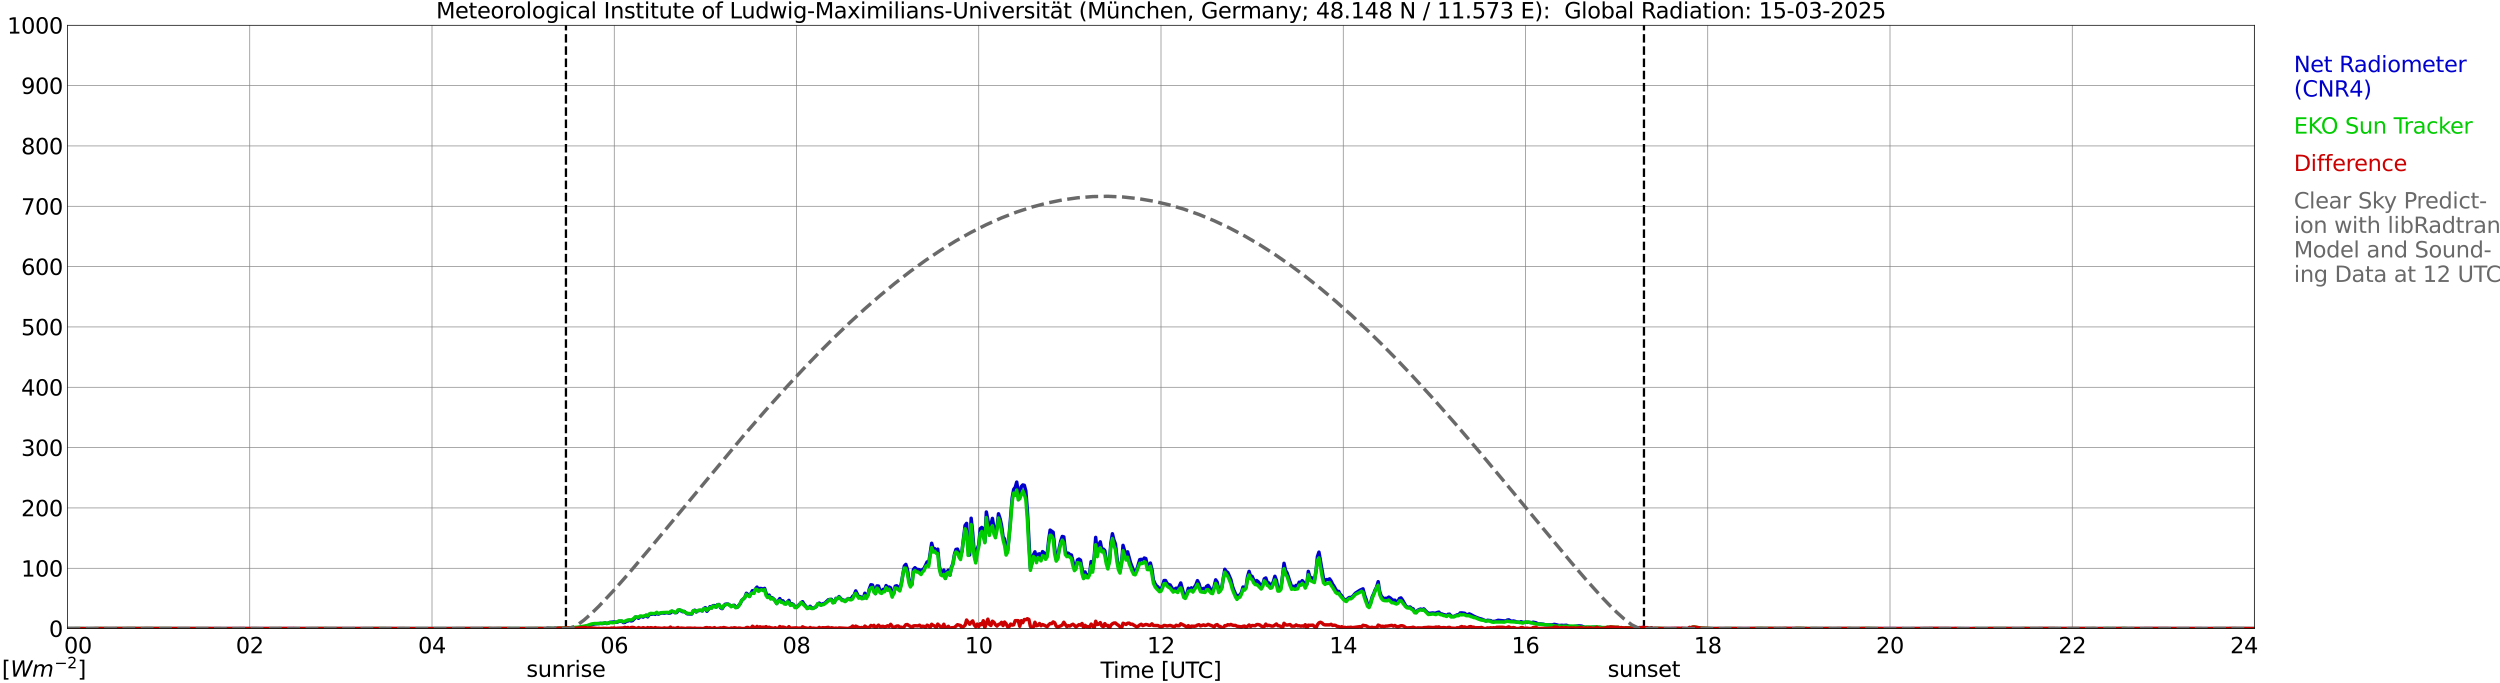 <?xml version="1.0" encoding="utf-8" standalone="no"?>
<!DOCTYPE svg PUBLIC "-//W3C//DTD SVG 1.1//EN"
  "http://www.w3.org/Graphics/SVG/1.1/DTD/svg11.dtd">
<svg xmlns:xlink="http://www.w3.org/1999/xlink" width="1085.4pt" height="296.64pt" viewBox="0 0 1085.4 296.64" xmlns="http://www.w3.org/2000/svg" version="1.1">
 <defs>
  <style type="text/css">*{stroke-linejoin: round; stroke-linecap: butt}</style>
 </defs>
 <g id="figure_1">
  <g id="patch_1">
   <path d="M 0 296.64 
L 1085.4 296.64 
L 1085.4 0 
L 0 0 
z
" style="fill: #ffffff"/>
  </g>
  <g id="axes_1">
   <g id="patch_2">
    <path d="M 29.306 272.909 
L 978.814 272.909 
L 978.814 10.976 
L 29.306 10.976 
z
" style="fill: #ffffff"/>
   </g>
   <g id="patch_3">
    <path d="M 978.814 272.909 
L 978.814 272.909 
L 978.814 10.976 
L 978.814 10.976 
z
" clip-path="url(#p60adc98b59)" style="fill: #d3d3d3; opacity: 0.25; stroke: #d3d3d3; stroke-linejoin: miter"/>
   </g>
   <g id="matplotlib.axis_1">
    <g id="xtick_1">
     <g id="line2d_1">
      <path d="M 29.306 272.909 
L 29.306 10.976 
" clip-path="url(#p60adc98b59)" style="fill: none; stroke: #808080; stroke-width: 0.3; stroke-linecap: square"/>
     </g>
     <g id="line2d_2"/>
     <g id="text_1">
      <!--    00 -->
      <g transform="translate(18.733 283.627) scale(0.095 -0.095)">
       <defs>
        <path id="DejaVuSans-20" transform="scale(0.016)"/>
        <path id="DejaVuSans-30" d="M 2034 4250 
Q 1547 4250 1301 3770 
Q 1056 3291 1056 2328 
Q 1056 1369 1301 889 
Q 1547 409 2034 409 
Q 2525 409 2770 889 
Q 3016 1369 3016 2328 
Q 3016 3291 2770 3770 
Q 2525 4250 2034 4250 
z
M 2034 4750 
Q 2819 4750 3233 4129 
Q 3647 3509 3647 2328 
Q 3647 1150 3233 529 
Q 2819 -91 2034 -91 
Q 1250 -91 836 529 
Q 422 1150 422 2328 
Q 422 3509 836 4129 
Q 1250 4750 2034 4750 
z
" transform="scale(0.016)"/>
       </defs>
       <use xlink:href="#DejaVuSans-20"/>
       <use xlink:href="#DejaVuSans-20" transform="translate(31.787 0)"/>
       <use xlink:href="#DejaVuSans-20" transform="translate(63.574 0)"/>
       <use xlink:href="#DejaVuSans-30" transform="translate(95.361 0)"/>
       <use xlink:href="#DejaVuSans-30" transform="translate(158.984 0)"/>
      </g>
     </g>
    </g>
    <g id="xtick_2">
     <g id="line2d_3">
      <path d="M 108.431 272.909 
L 108.431 10.976 
" clip-path="url(#p60adc98b59)" style="fill: none; stroke: #808080; stroke-width: 0.3; stroke-linecap: square"/>
     </g>
     <g id="line2d_4"/>
     <g id="text_2">
      <!-- 02 -->
      <g transform="translate(102.387 283.627) scale(0.095 -0.095)">
       <defs>
        <path id="DejaVuSans-32" d="M 1228 531 
L 3431 531 
L 3431 0 
L 469 0 
L 469 531 
Q 828 903 1448 1529 
Q 2069 2156 2228 2338 
Q 2531 2678 2651 2914 
Q 2772 3150 2772 3378 
Q 2772 3750 2511 3984 
Q 2250 4219 1831 4219 
Q 1534 4219 1204 4116 
Q 875 4013 500 3803 
L 500 4441 
Q 881 4594 1212 4672 
Q 1544 4750 1819 4750 
Q 2544 4750 2975 4387 
Q 3406 4025 3406 3419 
Q 3406 3131 3298 2873 
Q 3191 2616 2906 2266 
Q 2828 2175 2409 1742 
Q 1991 1309 1228 531 
z
" transform="scale(0.016)"/>
       </defs>
       <use xlink:href="#DejaVuSans-30"/>
       <use xlink:href="#DejaVuSans-32" transform="translate(63.623 0)"/>
      </g>
     </g>
    </g>
    <g id="xtick_3">
     <g id="line2d_5">
      <path d="M 187.557 272.909 
L 187.557 10.976 
" clip-path="url(#p60adc98b59)" style="fill: none; stroke: #808080; stroke-width: 0.3; stroke-linecap: square"/>
     </g>
     <g id="line2d_6"/>
     <g id="text_3">
      <!-- 04 -->
      <g transform="translate(181.513 283.627) scale(0.095 -0.095)">
       <defs>
        <path id="DejaVuSans-34" d="M 2419 4116 
L 825 1625 
L 2419 1625 
L 2419 4116 
z
M 2253 4666 
L 3047 4666 
L 3047 1625 
L 3713 1625 
L 3713 1100 
L 3047 1100 
L 3047 0 
L 2419 0 
L 2419 1100 
L 313 1100 
L 313 1709 
L 2253 4666 
z
" transform="scale(0.016)"/>
       </defs>
       <use xlink:href="#DejaVuSans-30"/>
       <use xlink:href="#DejaVuSans-34" transform="translate(63.623 0)"/>
      </g>
     </g>
    </g>
    <g id="xtick_4">
     <g id="line2d_7">
      <path d="M 266.683 272.909 
L 266.683 10.976 
" clip-path="url(#p60adc98b59)" style="fill: none; stroke: #808080; stroke-width: 0.3; stroke-linecap: square"/>
     </g>
     <g id="line2d_8"/>
     <g id="text_4">
      <!-- 06 -->
      <g transform="translate(260.638 283.627) scale(0.095 -0.095)">
       <defs>
        <path id="DejaVuSans-36" d="M 2113 2584 
Q 1688 2584 1439 2293 
Q 1191 2003 1191 1497 
Q 1191 994 1439 701 
Q 1688 409 2113 409 
Q 2538 409 2786 701 
Q 3034 994 3034 1497 
Q 3034 2003 2786 2293 
Q 2538 2584 2113 2584 
z
M 3366 4563 
L 3366 3988 
Q 3128 4100 2886 4159 
Q 2644 4219 2406 4219 
Q 1781 4219 1451 3797 
Q 1122 3375 1075 2522 
Q 1259 2794 1537 2939 
Q 1816 3084 2150 3084 
Q 2853 3084 3261 2657 
Q 3669 2231 3669 1497 
Q 3669 778 3244 343 
Q 2819 -91 2113 -91 
Q 1303 -91 875 529 
Q 447 1150 447 2328 
Q 447 3434 972 4092 
Q 1497 4750 2381 4750 
Q 2619 4750 2861 4703 
Q 3103 4656 3366 4563 
z
" transform="scale(0.016)"/>
       </defs>
       <use xlink:href="#DejaVuSans-30"/>
       <use xlink:href="#DejaVuSans-36" transform="translate(63.623 0)"/>
      </g>
     </g>
    </g>
    <g id="xtick_5">
     <g id="line2d_9">
      <path d="M 345.808 272.909 
L 345.808 10.976 
" clip-path="url(#p60adc98b59)" style="fill: none; stroke: #808080; stroke-width: 0.3; stroke-linecap: square"/>
     </g>
     <g id="line2d_10"/>
     <g id="text_5">
      <!-- 08 -->
      <g transform="translate(339.764 283.627) scale(0.095 -0.095)">
       <defs>
        <path id="DejaVuSans-38" d="M 2034 2216 
Q 1584 2216 1326 1975 
Q 1069 1734 1069 1313 
Q 1069 891 1326 650 
Q 1584 409 2034 409 
Q 2484 409 2743 651 
Q 3003 894 3003 1313 
Q 3003 1734 2745 1975 
Q 2488 2216 2034 2216 
z
M 1403 2484 
Q 997 2584 770 2862 
Q 544 3141 544 3541 
Q 544 4100 942 4425 
Q 1341 4750 2034 4750 
Q 2731 4750 3128 4425 
Q 3525 4100 3525 3541 
Q 3525 3141 3298 2862 
Q 3072 2584 2669 2484 
Q 3125 2378 3379 2068 
Q 3634 1759 3634 1313 
Q 3634 634 3220 271 
Q 2806 -91 2034 -91 
Q 1263 -91 848 271 
Q 434 634 434 1313 
Q 434 1759 690 2068 
Q 947 2378 1403 2484 
z
M 1172 3481 
Q 1172 3119 1398 2916 
Q 1625 2713 2034 2713 
Q 2441 2713 2670 2916 
Q 2900 3119 2900 3481 
Q 2900 3844 2670 4047 
Q 2441 4250 2034 4250 
Q 1625 4250 1398 4047 
Q 1172 3844 1172 3481 
z
" transform="scale(0.016)"/>
       </defs>
       <use xlink:href="#DejaVuSans-30"/>
       <use xlink:href="#DejaVuSans-38" transform="translate(63.623 0)"/>
      </g>
     </g>
    </g>
    <g id="xtick_6">
     <g id="line2d_11">
      <path d="M 424.934 272.909 
L 424.934 10.976 
" clip-path="url(#p60adc98b59)" style="fill: none; stroke: #808080; stroke-width: 0.3; stroke-linecap: square"/>
     </g>
     <g id="line2d_12"/>
     <g id="text_6">
      <!-- 10 -->
      <g transform="translate(418.89 283.627) scale(0.095 -0.095)">
       <defs>
        <path id="DejaVuSans-31" d="M 794 531 
L 1825 531 
L 1825 4091 
L 703 3866 
L 703 4441 
L 1819 4666 
L 2450 4666 
L 2450 531 
L 3481 531 
L 3481 0 
L 794 0 
L 794 531 
z
" transform="scale(0.016)"/>
       </defs>
       <use xlink:href="#DejaVuSans-31"/>
       <use xlink:href="#DejaVuSans-30" transform="translate(63.623 0)"/>
      </g>
     </g>
    </g>
    <g id="xtick_7">
     <g id="line2d_13">
      <path d="M 504.06 272.909 
L 504.06 10.976 
" clip-path="url(#p60adc98b59)" style="fill: none; stroke: #808080; stroke-width: 0.3; stroke-linecap: square"/>
     </g>
     <g id="line2d_14"/>
     <g id="text_7">
      <!-- 12 -->
      <g transform="translate(498.015 283.627) scale(0.095 -0.095)">
       <use xlink:href="#DejaVuSans-31"/>
       <use xlink:href="#DejaVuSans-32" transform="translate(63.623 0)"/>
      </g>
     </g>
    </g>
    <g id="xtick_8">
     <g id="line2d_15">
      <path d="M 583.185 272.909 
L 583.185 10.976 
" clip-path="url(#p60adc98b59)" style="fill: none; stroke: #808080; stroke-width: 0.3; stroke-linecap: square"/>
     </g>
     <g id="line2d_16"/>
     <g id="text_8">
      <!-- 14 -->
      <g transform="translate(577.141 283.627) scale(0.095 -0.095)">
       <use xlink:href="#DejaVuSans-31"/>
       <use xlink:href="#DejaVuSans-34" transform="translate(63.623 0)"/>
      </g>
     </g>
    </g>
    <g id="xtick_9">
     <g id="line2d_17">
      <path d="M 662.311 272.909 
L 662.311 10.976 
" clip-path="url(#p60adc98b59)" style="fill: none; stroke: #808080; stroke-width: 0.3; stroke-linecap: square"/>
     </g>
     <g id="line2d_18"/>
     <g id="text_9">
      <!-- 16 -->
      <g transform="translate(656.267 283.627) scale(0.095 -0.095)">
       <use xlink:href="#DejaVuSans-31"/>
       <use xlink:href="#DejaVuSans-36" transform="translate(63.623 0)"/>
      </g>
     </g>
    </g>
    <g id="xtick_10">
     <g id="line2d_19">
      <path d="M 741.437 272.909 
L 741.437 10.976 
" clip-path="url(#p60adc98b59)" style="fill: none; stroke: #808080; stroke-width: 0.3; stroke-linecap: square"/>
     </g>
     <g id="line2d_20"/>
     <g id="text_10">
      <!-- 18 -->
      <g transform="translate(735.392 283.627) scale(0.095 -0.095)">
       <use xlink:href="#DejaVuSans-31"/>
       <use xlink:href="#DejaVuSans-38" transform="translate(63.623 0)"/>
      </g>
     </g>
    </g>
    <g id="xtick_11">
     <g id="line2d_21">
      <path d="M 820.562 272.909 
L 820.562 10.976 
" clip-path="url(#p60adc98b59)" style="fill: none; stroke: #808080; stroke-width: 0.3; stroke-linecap: square"/>
     </g>
     <g id="line2d_22"/>
     <g id="text_11">
      <!-- 20 -->
      <g transform="translate(814.518 283.627) scale(0.095 -0.095)">
       <use xlink:href="#DejaVuSans-32"/>
       <use xlink:href="#DejaVuSans-30" transform="translate(63.623 0)"/>
      </g>
     </g>
    </g>
    <g id="xtick_12">
     <g id="line2d_23">
      <path d="M 899.688 272.909 
L 899.688 10.976 
" clip-path="url(#p60adc98b59)" style="fill: none; stroke: #808080; stroke-width: 0.3; stroke-linecap: square"/>
     </g>
     <g id="line2d_24"/>
     <g id="text_12">
      <!-- 22 -->
      <g transform="translate(893.644 283.627) scale(0.095 -0.095)">
       <use xlink:href="#DejaVuSans-32"/>
       <use xlink:href="#DejaVuSans-32" transform="translate(63.623 0)"/>
      </g>
     </g>
    </g>
    <g id="xtick_13">
     <g id="line2d_25">
      <path d="M 978.814 272.909 
L 978.814 10.976 
" clip-path="url(#p60adc98b59)" style="fill: none; stroke: #808080; stroke-width: 0.3; stroke-linecap: square"/>
     </g>
     <g id="line2d_26"/>
     <g id="text_13">
      <!-- 24    -->
      <g transform="translate(968.241 283.627) scale(0.095 -0.095)">
       <use xlink:href="#DejaVuSans-32"/>
       <use xlink:href="#DejaVuSans-34" transform="translate(63.623 0)"/>
       <use xlink:href="#DejaVuSans-20" transform="translate(127.246 0)"/>
       <use xlink:href="#DejaVuSans-20" transform="translate(159.033 0)"/>
       <use xlink:href="#DejaVuSans-20" transform="translate(190.82 0)"/>
      </g>
     </g>
    </g>
    <g id="text_14">
     <!-- Time [UTC] -->
     <g transform="translate(477.806 294.322) scale(0.095 -0.095)">
      <defs>
       <path id="DejaVuSans-54" d="M -19 4666 
L 3928 4666 
L 3928 4134 
L 2272 4134 
L 2272 0 
L 1638 0 
L 1638 4134 
L -19 4134 
L -19 4666 
z
" transform="scale(0.016)"/>
       <path id="DejaVuSans-69" d="M 603 3500 
L 1178 3500 
L 1178 0 
L 603 0 
L 603 3500 
z
M 603 4863 
L 1178 4863 
L 1178 4134 
L 603 4134 
L 603 4863 
z
" transform="scale(0.016)"/>
       <path id="DejaVuSans-6d" d="M 3328 2828 
Q 3544 3216 3844 3400 
Q 4144 3584 4550 3584 
Q 5097 3584 5394 3201 
Q 5691 2819 5691 2113 
L 5691 0 
L 5113 0 
L 5113 2094 
Q 5113 2597 4934 2840 
Q 4756 3084 4391 3084 
Q 3944 3084 3684 2787 
Q 3425 2491 3425 1978 
L 3425 0 
L 2847 0 
L 2847 2094 
Q 2847 2600 2669 2842 
Q 2491 3084 2119 3084 
Q 1678 3084 1418 2786 
Q 1159 2488 1159 1978 
L 1159 0 
L 581 0 
L 581 3500 
L 1159 3500 
L 1159 2956 
Q 1356 3278 1631 3431 
Q 1906 3584 2284 3584 
Q 2666 3584 2933 3390 
Q 3200 3197 3328 2828 
z
" transform="scale(0.016)"/>
       <path id="DejaVuSans-65" d="M 3597 1894 
L 3597 1613 
L 953 1613 
Q 991 1019 1311 708 
Q 1631 397 2203 397 
Q 2534 397 2845 478 
Q 3156 559 3463 722 
L 3463 178 
Q 3153 47 2828 -22 
Q 2503 -91 2169 -91 
Q 1331 -91 842 396 
Q 353 884 353 1716 
Q 353 2575 817 3079 
Q 1281 3584 2069 3584 
Q 2775 3584 3186 3129 
Q 3597 2675 3597 1894 
z
M 3022 2063 
Q 3016 2534 2758 2815 
Q 2500 3097 2075 3097 
Q 1594 3097 1305 2825 
Q 1016 2553 972 2059 
L 3022 2063 
z
" transform="scale(0.016)"/>
       <path id="DejaVuSans-5b" d="M 550 4863 
L 1875 4863 
L 1875 4416 
L 1125 4416 
L 1125 -397 
L 1875 -397 
L 1875 -844 
L 550 -844 
L 550 4863 
z
" transform="scale(0.016)"/>
       <path id="DejaVuSans-55" d="M 556 4666 
L 1191 4666 
L 1191 1831 
Q 1191 1081 1462 751 
Q 1734 422 2344 422 
Q 2950 422 3222 751 
Q 3494 1081 3494 1831 
L 3494 4666 
L 4128 4666 
L 4128 1753 
Q 4128 841 3676 375 
Q 3225 -91 2344 -91 
Q 1459 -91 1007 375 
Q 556 841 556 1753 
L 556 4666 
z
" transform="scale(0.016)"/>
       <path id="DejaVuSans-43" d="M 4122 4306 
L 4122 3641 
Q 3803 3938 3442 4084 
Q 3081 4231 2675 4231 
Q 1875 4231 1450 3742 
Q 1025 3253 1025 2328 
Q 1025 1406 1450 917 
Q 1875 428 2675 428 
Q 3081 428 3442 575 
Q 3803 722 4122 1019 
L 4122 359 
Q 3791 134 3420 21 
Q 3050 -91 2638 -91 
Q 1578 -91 968 557 
Q 359 1206 359 2328 
Q 359 3453 968 4101 
Q 1578 4750 2638 4750 
Q 3056 4750 3426 4639 
Q 3797 4528 4122 4306 
z
" transform="scale(0.016)"/>
       <path id="DejaVuSans-5d" d="M 1947 4863 
L 1947 -844 
L 622 -844 
L 622 -397 
L 1369 -397 
L 1369 4416 
L 622 4416 
L 622 4863 
L 1947 4863 
z
" transform="scale(0.016)"/>
      </defs>
      <use xlink:href="#DejaVuSans-54"/>
      <use xlink:href="#DejaVuSans-69" transform="translate(57.959 0)"/>
      <use xlink:href="#DejaVuSans-6d" transform="translate(85.742 0)"/>
      <use xlink:href="#DejaVuSans-65" transform="translate(183.154 0)"/>
      <use xlink:href="#DejaVuSans-20" transform="translate(244.678 0)"/>
      <use xlink:href="#DejaVuSans-5b" transform="translate(276.465 0)"/>
      <use xlink:href="#DejaVuSans-55" transform="translate(315.479 0)"/>
      <use xlink:href="#DejaVuSans-54" transform="translate(388.672 0)"/>
      <use xlink:href="#DejaVuSans-43" transform="translate(443.881 0)"/>
      <use xlink:href="#DejaVuSans-5d" transform="translate(513.705 0)"/>
     </g>
    </g>
   </g>
   <g id="matplotlib.axis_2">
    <g id="ytick_1">
     <g id="line2d_27">
      <path d="M 29.306 272.909 
L 978.814 272.909 
" clip-path="url(#p60adc98b59)" style="fill: none; stroke: #808080; stroke-width: 0.3; stroke-linecap: square"/>
     </g>
     <g id="line2d_28"/>
     <g id="text_15">
      <!-- 0 -->
      <g transform="translate(21.261 276.518) scale(0.095 -0.095)">
       <use xlink:href="#DejaVuSans-30"/>
      </g>
     </g>
    </g>
    <g id="ytick_2">
     <g id="line2d_29">
      <path d="M 29.306 246.715 
L 978.814 246.715 
" clip-path="url(#p60adc98b59)" style="fill: none; stroke: #808080; stroke-width: 0.3; stroke-linecap: square"/>
     </g>
     <g id="line2d_30"/>
     <g id="text_16">
      <!-- 100 -->
      <g transform="translate(9.173 250.325) scale(0.095 -0.095)">
       <use xlink:href="#DejaVuSans-31"/>
       <use xlink:href="#DejaVuSans-30" transform="translate(63.623 0)"/>
       <use xlink:href="#DejaVuSans-30" transform="translate(127.246 0)"/>
      </g>
     </g>
    </g>
    <g id="ytick_3">
     <g id="line2d_31">
      <path d="M 29.306 220.522 
L 978.814 220.522 
" clip-path="url(#p60adc98b59)" style="fill: none; stroke: #808080; stroke-width: 0.3; stroke-linecap: square"/>
     </g>
     <g id="line2d_32"/>
     <g id="text_17">
      <!-- 200 -->
      <g transform="translate(9.173 224.131) scale(0.095 -0.095)">
       <use xlink:href="#DejaVuSans-32"/>
       <use xlink:href="#DejaVuSans-30" transform="translate(63.623 0)"/>
       <use xlink:href="#DejaVuSans-30" transform="translate(127.246 0)"/>
      </g>
     </g>
    </g>
    <g id="ytick_4">
     <g id="line2d_33">
      <path d="M 29.306 194.329 
L 978.814 194.329 
" clip-path="url(#p60adc98b59)" style="fill: none; stroke: #808080; stroke-width: 0.3; stroke-linecap: square"/>
     </g>
     <g id="line2d_34"/>
     <g id="text_18">
      <!-- 300 -->
      <g transform="translate(9.173 197.938) scale(0.095 -0.095)">
       <defs>
        <path id="DejaVuSans-33" d="M 2597 2516 
Q 3050 2419 3304 2112 
Q 3559 1806 3559 1356 
Q 3559 666 3084 287 
Q 2609 -91 1734 -91 
Q 1441 -91 1130 -33 
Q 819 25 488 141 
L 488 750 
Q 750 597 1062 519 
Q 1375 441 1716 441 
Q 2309 441 2620 675 
Q 2931 909 2931 1356 
Q 2931 1769 2642 2001 
Q 2353 2234 1838 2234 
L 1294 2234 
L 1294 2753 
L 1863 2753 
Q 2328 2753 2575 2939 
Q 2822 3125 2822 3475 
Q 2822 3834 2567 4026 
Q 2313 4219 1838 4219 
Q 1578 4219 1281 4162 
Q 984 4106 628 3988 
L 628 4550 
Q 988 4650 1302 4700 
Q 1616 4750 1894 4750 
Q 2613 4750 3031 4423 
Q 3450 4097 3450 3541 
Q 3450 3153 3228 2886 
Q 3006 2619 2597 2516 
z
" transform="scale(0.016)"/>
       </defs>
       <use xlink:href="#DejaVuSans-33"/>
       <use xlink:href="#DejaVuSans-30" transform="translate(63.623 0)"/>
       <use xlink:href="#DejaVuSans-30" transform="translate(127.246 0)"/>
      </g>
     </g>
    </g>
    <g id="ytick_5">
     <g id="line2d_35">
      <path d="M 29.306 168.136 
L 978.814 168.136 
" clip-path="url(#p60adc98b59)" style="fill: none; stroke: #808080; stroke-width: 0.3; stroke-linecap: square"/>
     </g>
     <g id="line2d_36"/>
     <g id="text_19">
      <!-- 400 -->
      <g transform="translate(9.173 171.745) scale(0.095 -0.095)">
       <use xlink:href="#DejaVuSans-34"/>
       <use xlink:href="#DejaVuSans-30" transform="translate(63.623 0)"/>
       <use xlink:href="#DejaVuSans-30" transform="translate(127.246 0)"/>
      </g>
     </g>
    </g>
    <g id="ytick_6">
     <g id="line2d_37">
      <path d="M 29.306 141.942 
L 978.814 141.942 
" clip-path="url(#p60adc98b59)" style="fill: none; stroke: #808080; stroke-width: 0.3; stroke-linecap: square"/>
     </g>
     <g id="line2d_38"/>
     <g id="text_20">
      <!-- 500 -->
      <g transform="translate(9.173 145.551) scale(0.095 -0.095)">
       <defs>
        <path id="DejaVuSans-35" d="M 691 4666 
L 3169 4666 
L 3169 4134 
L 1269 4134 
L 1269 2991 
Q 1406 3038 1543 3061 
Q 1681 3084 1819 3084 
Q 2600 3084 3056 2656 
Q 3513 2228 3513 1497 
Q 3513 744 3044 326 
Q 2575 -91 1722 -91 
Q 1428 -91 1123 -41 
Q 819 9 494 109 
L 494 744 
Q 775 591 1075 516 
Q 1375 441 1709 441 
Q 2250 441 2565 725 
Q 2881 1009 2881 1497 
Q 2881 1984 2565 2268 
Q 2250 2553 1709 2553 
Q 1456 2553 1204 2497 
Q 953 2441 691 2322 
L 691 4666 
z
" transform="scale(0.016)"/>
       </defs>
       <use xlink:href="#DejaVuSans-35"/>
       <use xlink:href="#DejaVuSans-30" transform="translate(63.623 0)"/>
       <use xlink:href="#DejaVuSans-30" transform="translate(127.246 0)"/>
      </g>
     </g>
    </g>
    <g id="ytick_7">
     <g id="line2d_39">
      <path d="M 29.306 115.749 
L 978.814 115.749 
" clip-path="url(#p60adc98b59)" style="fill: none; stroke: #808080; stroke-width: 0.3; stroke-linecap: square"/>
     </g>
     <g id="line2d_40"/>
     <g id="text_21">
      <!-- 600 -->
      <g transform="translate(9.173 119.358) scale(0.095 -0.095)">
       <use xlink:href="#DejaVuSans-36"/>
       <use xlink:href="#DejaVuSans-30" transform="translate(63.623 0)"/>
       <use xlink:href="#DejaVuSans-30" transform="translate(127.246 0)"/>
      </g>
     </g>
    </g>
    <g id="ytick_8">
     <g id="line2d_41">
      <path d="M 29.306 89.556 
L 978.814 89.556 
" clip-path="url(#p60adc98b59)" style="fill: none; stroke: #808080; stroke-width: 0.3; stroke-linecap: square"/>
     </g>
     <g id="line2d_42"/>
     <g id="text_22">
      <!-- 700 -->
      <g transform="translate(9.173 93.165) scale(0.095 -0.095)">
       <defs>
        <path id="DejaVuSans-37" d="M 525 4666 
L 3525 4666 
L 3525 4397 
L 1831 0 
L 1172 0 
L 2766 4134 
L 525 4134 
L 525 4666 
z
" transform="scale(0.016)"/>
       </defs>
       <use xlink:href="#DejaVuSans-37"/>
       <use xlink:href="#DejaVuSans-30" transform="translate(63.623 0)"/>
       <use xlink:href="#DejaVuSans-30" transform="translate(127.246 0)"/>
      </g>
     </g>
    </g>
    <g id="ytick_9">
     <g id="line2d_43">
      <path d="M 29.306 63.362 
L 978.814 63.362 
" clip-path="url(#p60adc98b59)" style="fill: none; stroke: #808080; stroke-width: 0.3; stroke-linecap: square"/>
     </g>
     <g id="line2d_44"/>
     <g id="text_23">
      <!-- 800 -->
      <g transform="translate(9.173 66.972) scale(0.095 -0.095)">
       <use xlink:href="#DejaVuSans-38"/>
       <use xlink:href="#DejaVuSans-30" transform="translate(63.623 0)"/>
       <use xlink:href="#DejaVuSans-30" transform="translate(127.246 0)"/>
      </g>
     </g>
    </g>
    <g id="ytick_10">
     <g id="line2d_45">
      <path d="M 29.306 37.169 
L 978.814 37.169 
" clip-path="url(#p60adc98b59)" style="fill: none; stroke: #808080; stroke-width: 0.3; stroke-linecap: square"/>
     </g>
     <g id="line2d_46"/>
     <g id="text_24">
      <!-- 900 -->
      <g transform="translate(9.173 40.778) scale(0.095 -0.095)">
       <defs>
        <path id="DejaVuSans-39" d="M 703 97 
L 703 672 
Q 941 559 1184 500 
Q 1428 441 1663 441 
Q 2288 441 2617 861 
Q 2947 1281 2994 2138 
Q 2813 1869 2534 1725 
Q 2256 1581 1919 1581 
Q 1219 1581 811 2004 
Q 403 2428 403 3163 
Q 403 3881 828 4315 
Q 1253 4750 1959 4750 
Q 2769 4750 3195 4129 
Q 3622 3509 3622 2328 
Q 3622 1225 3098 567 
Q 2575 -91 1691 -91 
Q 1453 -91 1209 -44 
Q 966 3 703 97 
z
M 1959 2075 
Q 2384 2075 2632 2365 
Q 2881 2656 2881 3163 
Q 2881 3666 2632 3958 
Q 2384 4250 1959 4250 
Q 1534 4250 1286 3958 
Q 1038 3666 1038 3163 
Q 1038 2656 1286 2365 
Q 1534 2075 1959 2075 
z
" transform="scale(0.016)"/>
       </defs>
       <use xlink:href="#DejaVuSans-39"/>
       <use xlink:href="#DejaVuSans-30" transform="translate(63.623 0)"/>
       <use xlink:href="#DejaVuSans-30" transform="translate(127.246 0)"/>
      </g>
     </g>
    </g>
    <g id="ytick_11">
     <g id="line2d_47">
      <path d="M 29.306 10.976 
L 978.814 10.976 
" clip-path="url(#p60adc98b59)" style="fill: none; stroke: #808080; stroke-width: 0.3; stroke-linecap: square"/>
     </g>
     <g id="line2d_48"/>
     <g id="text_25">
      <!-- 1000 -->
      <g transform="translate(3.128 14.585) scale(0.095 -0.095)">
       <use xlink:href="#DejaVuSans-31"/>
       <use xlink:href="#DejaVuSans-30" transform="translate(63.623 0)"/>
       <use xlink:href="#DejaVuSans-30" transform="translate(127.246 0)"/>
       <use xlink:href="#DejaVuSans-30" transform="translate(190.869 0)"/>
      </g>
     </g>
    </g>
   </g>
   <g id="line2d_49">
    <path d="M 245.714 272.909 
L 245.714 10.976 
" clip-path="url(#p60adc98b59)" style="fill: none; stroke-dasharray: 3.7,1.6; stroke-dashoffset: 0; stroke: #000000"/>
   </g>
   <g id="line2d_50">
    <path d="M 713.743 272.909 
L 713.743 10.976 
" clip-path="url(#p60adc98b59)" style="fill: none; stroke-dasharray: 3.7,1.6; stroke-dashoffset: 0; stroke: #000000"/>
   </g>
   <g id="line2d_51">
    <path d="M 29.306 272.909 
L 237.011 272.909 
L 237.67 272.773 
L 239.648 272.875 
L 240.308 272.909 
L 240.967 272.752 
L 242.286 272.909 
L 244.264 272.909 
L 244.923 272.794 
L 245.583 272.909 
L 247.561 272.812 
L 248.22 272.589 
L 248.88 272.652 
L 249.539 272.55 
L 251.517 272.508 
L 254.155 272.204 
L 254.814 271.819 
L 258.111 270.889 
L 260.748 270.646 
L 261.408 270.727 
L 262.067 270.646 
L 262.726 270.423 
L 263.386 270.727 
L 264.045 270.564 
L 264.705 270.219 
L 266.683 269.996 
L 267.342 270.159 
L 268.002 270.14 
L 268.661 269.773 
L 269.98 269.734 
L 270.639 270.282 
L 271.298 270.24 
L 271.958 269.713 
L 272.617 269.632 
L 273.277 269.289 
L 273.936 269.593 
L 274.595 269.451 
L 275.255 268.781 
L 275.914 267.932 
L 276.573 268.032 
L 277.233 268.438 
L 277.892 267.668 
L 278.552 267.688 
L 279.211 267.932 
L 280.53 267.12 
L 281.189 267.83 
L 281.849 266.795 
L 283.827 266.573 
L 284.486 266.735 
L 285.145 266.046 
L 285.805 266.654 
L 287.124 266.106 
L 287.783 266.106 
L 288.442 266.23 
L 289.102 266.046 
L 289.761 266.007 
L 290.42 266.25 
L 291.08 266.127 
L 291.739 265.378 
L 293.058 265.965 
L 293.717 265.965 
L 294.377 265.237 
L 295.036 264.852 
L 296.355 265.58 
L 297.014 265.438 
L 298.333 266.491 
L 299.652 266.554 
L 300.311 266.594 
L 300.971 265.237 
L 301.63 264.912 
L 302.289 265.703 
L 302.949 265.156 
L 304.267 264.993 
L 304.927 265.237 
L 305.586 264.223 
L 306.246 263.82 
L 306.905 265.399 
L 307.564 264.548 
L 308.224 263.414 
L 308.883 263.979 
L 309.543 262.968 
L 310.202 262.908 
L 310.861 263.657 
L 311.521 262.523 
L 312.18 262.442 
L 312.839 263.898 
L 313.499 264.244 
L 314.818 262.361 
L 315.477 262.259 
L 316.136 262.28 
L 317.455 263.17 
L 318.774 262.785 
L 319.433 263.594 
L 320.093 263.676 
L 321.411 261.994 
L 322.071 260.598 
L 322.73 260.071 
L 323.39 259.383 
L 324.049 257.578 
L 324.708 258.065 
L 325.368 258.895 
L 326.686 256.444 
L 327.346 257.033 
L 328.005 255.695 
L 328.665 254.906 
L 329.324 256.362 
L 329.983 255.472 
L 330.643 255.532 
L 331.302 255.776 
L 331.961 255.451 
L 332.621 257.74 
L 333.28 259.199 
L 333.94 258.369 
L 334.599 259.726 
L 335.258 259.503 
L 335.918 260.071 
L 336.577 260.842 
L 337.236 262.036 
L 337.896 260.821 
L 338.555 259.888 
L 339.215 261.043 
L 339.874 260.821 
L 340.533 261.711 
L 341.193 262.075 
L 342.512 260.658 
L 343.171 262.665 
L 343.83 262.096 
L 344.49 262.523 
L 345.149 263.555 
L 345.808 263.474 
L 346.468 263.029 
L 347.787 261.672 
L 348.446 261.227 
L 349.105 262.4 
L 349.765 263.089 
L 350.424 264.042 
L 351.083 263.919 
L 351.743 263.23 
L 352.402 264.103 
L 353.721 263.757 
L 354.38 263.333 
L 355.04 262.198 
L 355.699 261.834 
L 356.359 262.665 
L 357.018 262.177 
L 357.677 262.096 
L 358.337 261.651 
L 359.655 260.375 
L 360.974 260.192 
L 361.634 261.549 
L 362.293 261.428 
L 362.952 259.768 
L 363.612 259.93 
L 364.271 259.018 
L 365.59 260.475 
L 366.249 260.517 
L 366.909 261.022 
L 368.227 259.867 
L 368.887 260.092 
L 369.546 259.909 
L 370.206 258.895 
L 370.865 258.267 
L 371.524 256.546 
L 372.843 259.259 
L 373.502 259.018 
L 374.162 259.503 
L 374.821 259.786 
L 375.481 257.56 
L 376.14 259.22 
L 376.799 258.348 
L 377.459 255.574 
L 378.118 253.872 
L 378.777 253.995 
L 380.096 257.722 
L 380.756 254.38 
L 381.415 254.44 
L 382.074 256.546 
L 382.734 256.729 
L 383.393 255.899 
L 384.053 256.182 
L 384.712 254.236 
L 385.371 255.066 
L 386.031 254.864 
L 386.69 255.228 
L 387.349 258.248 
L 388.009 257.74 
L 388.668 254.5 
L 389.328 254.317 
L 389.987 254.906 
L 390.646 255.938 
L 391.306 253.366 
L 392.624 245.749 
L 393.284 245.039 
L 393.943 247.106 
L 394.603 251.745 
L 395.262 253.832 
L 395.921 253.751 
L 396.581 247.226 
L 397.24 246.477 
L 397.899 247.148 
L 399.218 247.349 
L 399.878 248.625 
L 400.537 247.268 
L 401.196 246.763 
L 402.515 243.965 
L 403.175 244.756 
L 404.493 235.864 
L 405.153 238.294 
L 405.812 238.192 
L 406.471 239.874 
L 407.131 238.415 
L 407.79 245.526 
L 408.45 248.908 
L 409.109 249.476 
L 409.768 247.491 
L 410.428 251.077 
L 411.087 248.381 
L 411.746 247.512 
L 412.406 249.699 
L 413.065 246.296 
L 413.725 244.675 
L 414.384 240.704 
L 415.043 238.538 
L 415.703 238.394 
L 416.362 240.34 
L 417.022 241.595 
L 417.681 239.146 
L 419 228.123 
L 419.659 227.233 
L 420.318 238.334 
L 420.978 240.927 
L 421.637 225.004 
L 422.297 231.345 
L 422.956 239.934 
L 423.615 243.562 
L 424.275 238.334 
L 424.934 236.511 
L 425.593 229.522 
L 426.253 228.996 
L 426.912 229.561 
L 427.572 235.193 
L 428.231 222.29 
L 428.89 225.774 
L 429.55 230.635 
L 430.869 225.067 
L 431.528 229.137 
L 432.187 231.791 
L 432.847 229.116 
L 433.506 223.06 
L 434.165 225.085 
L 434.825 228.063 
L 435.484 233.027 
L 436.144 233.999 
L 436.803 238.881 
L 437.462 239.002 
L 438.122 232.582 
L 439.44 216.213 
L 440.1 212.465 
L 440.759 211.614 
L 441.419 209.304 
L 442.078 213.62 
L 442.737 215.524 
L 443.397 211.25 
L 444.056 210.54 
L 444.716 210.702 
L 445.375 213.133 
L 446.034 221.318 
L 447.353 246.66 
L 448.012 244.573 
L 448.672 240.927 
L 449.331 239.57 
L 449.991 243.035 
L 450.65 240.623 
L 451.309 240.442 
L 451.969 242.265 
L 452.628 239.489 
L 453.287 239.994 
L 453.947 241.739 
L 454.606 241.05 
L 455.266 234.769 
L 455.925 230.151 
L 457.244 231.081 
L 457.903 238.072 
L 458.563 242.548 
L 459.222 242.121 
L 459.881 237.888 
L 460.541 234.811 
L 461.2 232.906 
L 461.859 233.087 
L 462.519 239.002 
L 463.178 240.827 
L 463.838 240.178 
L 464.497 240.806 
L 465.156 240.948 
L 466.475 246.357 
L 467.134 246.357 
L 467.794 243.096 
L 468.453 242.731 
L 469.113 243.177 
L 470.431 250.731 
L 471.091 248.3 
L 471.75 249.922 
L 472.409 250.003 
L 473.069 248.929 
L 473.728 243.803 
L 474.388 247.187 
L 475.047 241.859 
L 475.706 233.31 
L 476.366 239.913 
L 477.025 236.571 
L 477.685 235.235 
L 478.344 238.415 
L 479.003 238.376 
L 479.663 239.043 
L 480.322 243.562 
L 480.981 245.647 
L 481.641 243.986 
L 482.3 235.843 
L 482.96 231.73 
L 483.619 234.444 
L 484.278 236.207 
L 484.938 242.121 
L 485.597 245.993 
L 486.256 248.078 
L 486.916 244.534 
L 487.575 236.775 
L 488.894 241.354 
L 489.553 239.591 
L 490.872 244.452 
L 492.191 247.816 
L 492.85 248.484 
L 493.51 247.41 
L 494.828 242.972 
L 495.488 242.852 
L 496.147 243.276 
L 496.807 242.265 
L 497.466 242.506 
L 498.125 245.608 
L 498.785 245.911 
L 499.444 244.452 
L 500.103 247.106 
L 500.763 251.826 
L 501.422 253.345 
L 502.082 254.317 
L 502.741 254.825 
L 503.4 255.938 
L 504.06 255.797 
L 504.719 254.359 
L 505.379 252.048 
L 506.038 252.048 
L 506.697 253.285 
L 507.357 253.772 
L 508.016 253.953 
L 509.335 256.14 
L 510.654 255.37 
L 511.313 256.019 
L 512.632 253.101 
L 513.95 257.963 
L 514.61 258.754 
L 515.269 257.821 
L 515.929 255.412 
L 516.588 256.161 
L 517.247 255.21 
L 517.907 256.059 
L 519.226 253.872 
L 519.885 252.09 
L 520.544 253.405 
L 521.204 255.716 
L 521.863 255.716 
L 522.522 255.472 
L 523.182 255.917 
L 523.841 254.581 
L 524.501 254.154 
L 525.819 256.161 
L 526.479 256.627 
L 527.138 254.56 
L 527.797 251.745 
L 528.457 252.716 
L 529.116 256.182 
L 529.776 255.736 
L 530.435 255.108 
L 531.754 247.166 
L 532.413 248.119 
L 533.073 248.586 
L 534.391 251.663 
L 535.051 254.458 
L 535.71 256.263 
L 537.029 259.22 
L 537.688 258.492 
L 538.348 258.471 
L 539.007 257.174 
L 539.666 254.864 
L 540.326 255.108 
L 540.985 254.864 
L 541.644 250.328 
L 542.304 248.059 
L 542.963 250.346 
L 543.623 250.225 
L 544.282 251.724 
L 544.941 252.575 
L 545.601 252.048 
L 546.26 252.596 
L 546.919 253.468 
L 547.579 254.663 
L 548.238 253.79 
L 548.898 251.32 
L 549.557 250.935 
L 550.216 252.921 
L 550.876 253.083 
L 551.535 254.175 
L 552.195 254.136 
L 552.854 252.433 
L 553.513 250.204 
L 554.173 251.946 
L 554.832 255.412 
L 555.491 255.412 
L 556.151 255.006 
L 556.81 250.328 
L 557.47 244.573 
L 558.129 247.653 
L 558.788 248.727 
L 560.766 254.783 
L 561.426 254.539 
L 562.085 254.804 
L 562.745 254.136 
L 563.404 254.479 
L 564.063 252.758 
L 564.723 253.062 
L 565.382 252.09 
L 566.701 253.628 
L 567.36 253.73 
L 568.02 248.059 
L 568.679 250.49 
L 569.998 251.098 
L 570.657 251.988 
L 571.317 248.261 
L 571.976 241.637 
L 572.635 239.711 
L 574.613 251.239 
L 575.273 252.109 
L 575.932 251.624 
L 576.592 251.705 
L 577.251 251.32 
L 577.91 252.25 
L 578.57 253.649 
L 579.229 254.602 
L 579.889 255.836 
L 580.548 256.789 
L 581.207 256.748 
L 581.867 258.107 
L 582.526 258.652 
L 583.185 259.849 
L 584.504 260.821 
L 585.164 259.849 
L 585.823 259.383 
L 586.482 259.383 
L 587.142 259.1 
L 588.46 257.539 
L 590.439 256.263 
L 591.757 255.655 
L 592.417 258.309 
L 593.076 260.132 
L 593.736 262.379 
L 594.395 263.333 
L 595.054 261.853 
L 595.714 259.259 
L 596.373 257.863 
L 597.032 256.122 
L 597.692 254.825 
L 598.351 252.536 
L 599.011 256.91 
L 599.67 258.775 
L 600.329 259.503 
L 600.989 259.909 
L 601.648 259.768 
L 602.307 259.768 
L 602.967 259.241 
L 603.626 259.665 
L 604.286 260.273 
L 604.945 260.658 
L 605.604 260.577 
L 606.264 261.368 
L 606.923 261.185 
L 607.582 259.849 
L 608.242 259.584 
L 608.901 260.475 
L 610.22 262.887 
L 610.879 263.615 
L 611.539 263.657 
L 612.198 263.516 
L 612.858 264.124 
L 613.517 264.325 
L 614.176 265.622 
L 614.836 265.926 
L 615.495 264.993 
L 616.154 264.629 
L 616.814 264.427 
L 617.473 264.71 
L 618.133 264.346 
L 619.451 265.724 
L 620.111 266.209 
L 620.77 266.269 
L 622.089 266.106 
L 622.748 266.23 
L 623.408 266.169 
L 624.067 265.905 
L 624.726 265.763 
L 625.386 266.554 
L 626.045 266.533 
L 626.705 266.837 
L 627.364 266.939 
L 628.023 267.385 
L 628.683 266.717 
L 629.342 266.654 
L 630.001 267.628 
L 631.32 267.628 
L 632.639 266.918 
L 633.298 267.021 
L 633.958 266.127 
L 634.617 266.088 
L 635.936 266.269 
L 636.595 266.876 
L 637.255 266.837 
L 637.914 266.533 
L 638.573 266.816 
L 639.892 267.547 
L 641.211 268.134 
L 642.53 268.621 
L 643.189 268.741 
L 645.167 269.593 
L 645.827 269.289 
L 647.145 269.451 
L 647.805 269.815 
L 649.123 269.755 
L 650.442 269.307 
L 651.761 269.451 
L 653.739 269.632 
L 654.399 269.208 
L 655.058 269.106 
L 655.717 269.532 
L 656.377 269.713 
L 657.036 269.611 
L 657.695 269.734 
L 658.355 270.017 
L 659.674 270.2 
L 660.333 269.915 
L 661.652 270.3 
L 662.311 270.119 
L 662.97 270.219 
L 663.63 270.159 
L 664.949 270.342 
L 665.608 270.119 
L 666.927 270.402 
L 667.586 270.829 
L 668.905 270.889 
L 670.224 271.031 
L 670.883 271.274 
L 673.521 271.335 
L 674.18 271.253 
L 674.839 271.052 
L 676.158 271.356 
L 676.817 271.578 
L 678.136 271.476 
L 678.796 271.557 
L 680.114 271.455 
L 681.433 272.044 
L 682.752 272.144 
L 685.389 271.72 
L 686.708 271.819 
L 688.027 272.448 
L 688.686 272.508 
L 689.346 272.409 
L 690.664 272.61 
L 691.324 272.367 
L 692.643 272.367 
L 693.302 272.67 
L 694.621 272.367 
L 695.939 272.571 
L 696.599 272.61 
L 697.258 272.893 
L 702.533 272.909 
L 703.193 272.812 
L 704.511 272.909 
L 706.49 272.854 
L 707.149 272.875 
L 708.468 272.691 
L 710.446 272.589 
L 713.743 272.448 
L 714.402 272.631 
L 715.062 272.571 
L 715.721 272.875 
L 716.38 272.909 
L 717.04 272.652 
L 717.699 272.909 
L 978.154 272.909 
L 978.154 272.909 
" clip-path="url(#p60adc98b59)" style="fill: none; stroke: #0000cc; stroke-width: 1.5; stroke-linecap: square"/>
   </g>
   <g id="line2d_52">
    <path d="M 28.646 272.92 
L 35.24 272.878 
L 38.537 272.93 
L 43.812 272.863 
L 49.087 272.926 
L 50.406 272.875 
L 68.869 272.889 
L 72.825 272.894 
L 103.156 272.944 
L 105.135 272.957 
L 111.069 272.908 
L 113.047 272.968 
L 118.322 272.908 
L 121.619 272.894 
L 123.597 272.96 
L 127.553 272.981 
L 128.872 272.911 
L 132.169 272.942 
L 141.4 272.865 
L 142.719 272.924 
L 148.654 272.924 
L 153.269 272.951 
L 154.588 272.948 
L 161.182 272.899 
L 162.501 272.881 
L 165.798 272.879 
L 171.732 272.934 
L 173.051 272.927 
L 175.029 272.915 
L 207.998 272.911 
L 209.976 272.877 
L 212.614 272.863 
L 213.932 272.941 
L 215.91 272.887 
L 225.142 272.886 
L 231.736 272.87 
L 233.054 272.858 
L 235.033 272.86 
L 236.351 272.928 
L 238.329 272.825 
L 241.626 272.812 
L 242.945 272.682 
L 244.264 272.741 
L 250.858 272.321 
L 254.814 271.613 
L 256.792 270.906 
L 258.111 270.704 
L 260.089 270.738 
L 260.748 270.628 
L 261.408 270.659 
L 262.726 270.387 
L 263.386 270.659 
L 264.045 270.557 
L 264.705 270.272 
L 266.023 270.394 
L 268.002 269.964 
L 268.661 269.588 
L 269.98 269.58 
L 270.639 269.991 
L 272.617 269.161 
L 273.936 269.147 
L 274.595 268.948 
L 275.914 267.788 
L 277.233 268.005 
L 277.892 267.466 
L 279.211 267.54 
L 279.87 267.384 
L 280.53 267.075 
L 281.189 267.402 
L 281.849 266.594 
L 282.508 266.287 
L 283.827 266.406 
L 284.486 266.3 
L 285.145 265.852 
L 285.805 266.407 
L 287.124 265.992 
L 289.761 265.858 
L 290.42 266.058 
L 291.08 265.48 
L 291.739 265.279 
L 292.399 265.497 
L 293.058 266.014 
L 293.717 265.717 
L 294.377 264.775 
L 295.696 264.939 
L 296.355 265.366 
L 297.014 265.561 
L 298.333 266.284 
L 300.311 266.445 
L 300.971 265.144 
L 301.63 265.124 
L 302.289 265.608 
L 302.949 265.054 
L 303.608 264.89 
L 304.267 264.915 
L 304.927 265.232 
L 305.586 264.3 
L 306.246 264.192 
L 306.905 264.974 
L 307.564 264.29 
L 308.224 263.77 
L 308.883 264.119 
L 309.543 263.113 
L 310.202 263.32 
L 310.861 263.655 
L 311.521 262.572 
L 312.18 262.59 
L 312.839 263.574 
L 313.499 264.029 
L 314.158 262.93 
L 315.477 262.417 
L 316.136 262.332 
L 316.796 262.759 
L 317.455 263.436 
L 318.114 262.839 
L 318.774 263.153 
L 319.433 263.867 
L 320.093 263.615 
L 320.752 263.087 
L 322.071 260.617 
L 323.39 259.4 
L 324.049 258.022 
L 325.368 259.025 
L 326.027 257.781 
L 326.686 257.466 
L 327.346 257.647 
L 328.005 255.865 
L 328.665 255.856 
L 329.324 256.76 
L 329.983 256.251 
L 330.643 256.045 
L 331.302 256.401 
L 331.961 256 
L 332.621 258.586 
L 333.28 259.42 
L 333.94 258.968 
L 334.599 260.08 
L 335.258 259.772 
L 335.918 260.207 
L 337.236 262.073 
L 337.896 260.959 
L 338.555 260.78 
L 339.215 261.544 
L 339.874 261.493 
L 340.533 262.23 
L 341.193 262.304 
L 341.852 261.311 
L 342.512 261.494 
L 343.171 262.831 
L 343.83 262.312 
L 344.49 262.763 
L 345.149 263.792 
L 345.808 263.815 
L 347.127 262.564 
L 347.787 261.574 
L 348.446 262 
L 349.105 262.821 
L 349.765 263.39 
L 350.424 264.239 
L 351.083 263.876 
L 351.743 263.704 
L 352.402 264.213 
L 353.062 264.19 
L 353.721 263.674 
L 354.38 263.387 
L 355.04 262.075 
L 355.699 262.334 
L 356.359 262.753 
L 357.677 262.424 
L 358.996 261.455 
L 360.315 260.255 
L 360.974 260.573 
L 361.634 261.762 
L 362.293 261.538 
L 362.952 259.99 
L 363.612 259.882 
L 364.271 259.315 
L 365.59 260.746 
L 366.249 260.695 
L 366.909 261.194 
L 368.227 259.919 
L 368.887 260.389 
L 369.546 260.437 
L 370.206 260.008 
L 370.865 258.443 
L 371.524 257.621 
L 372.843 259.711 
L 373.502 259.364 
L 374.162 259.979 
L 374.821 259.795 
L 375.481 258.646 
L 376.14 259.82 
L 376.799 258.542 
L 377.459 256.172 
L 378.118 255.229 
L 378.777 255.045 
L 379.437 257.197 
L 380.096 257.744 
L 380.756 255.308 
L 381.415 255.942 
L 382.074 257.361 
L 382.734 257.64 
L 383.393 256.889 
L 384.053 256.913 
L 384.712 255.138 
L 385.371 256.286 
L 386.031 255.786 
L 386.69 257.078 
L 387.349 259.247 
L 388.009 257.565 
L 388.668 255.274 
L 389.328 255.408 
L 390.646 256.565 
L 391.306 253.989 
L 391.965 249.642 
L 392.624 246.614 
L 393.284 246.716 
L 393.943 248.877 
L 394.603 253.01 
L 395.262 254.814 
L 395.921 253.708 
L 396.581 248.388 
L 397.24 247.711 
L 397.899 248.321 
L 398.559 248.361 
L 399.218 248.828 
L 399.878 249.439 
L 400.537 248.306 
L 401.196 247.726 
L 401.856 246.02 
L 402.515 245.448 
L 403.175 245.907 
L 403.834 241.175 
L 404.493 237.741 
L 405.153 239.678 
L 405.812 239.314 
L 406.471 240.23 
L 407.131 240.359 
L 407.79 246.83 
L 408.45 249.602 
L 409.109 249.999 
L 409.768 249.378 
L 410.428 251.196 
L 411.087 248.885 
L 411.746 248.505 
L 412.406 249.738 
L 413.065 246.654 
L 413.725 245.112 
L 414.384 241.173 
L 415.043 239.652 
L 415.703 240.086 
L 416.362 241.868 
L 417.022 242.924 
L 417.681 239.104 
L 419 229.579 
L 419.659 230.951 
L 420.318 241.14 
L 420.978 239.031 
L 421.637 227.729 
L 422.956 241.583 
L 423.615 244.401 
L 424.275 240.287 
L 424.934 237.381 
L 425.593 231.646 
L 426.253 230.723 
L 426.912 232.975 
L 427.572 235.633 
L 428.231 224.72 
L 428.89 229.866 
L 429.55 232.464 
L 430.209 229.305 
L 430.869 228.267 
L 431.528 231.876 
L 432.187 233.474 
L 432.847 230.199 
L 433.506 224.883 
L 434.165 227.05 
L 435.484 234.344 
L 436.144 236.841 
L 436.803 240.982 
L 437.462 239.77 
L 438.781 226.316 
L 439.44 217.722 
L 440.1 214.092 
L 440.759 215.044 
L 441.419 212.731 
L 442.078 217.049 
L 442.737 216.516 
L 444.056 213.112 
L 444.716 214.641 
L 445.375 216.971 
L 446.034 225.6 
L 446.694 238.088 
L 447.353 247.622 
L 448.672 241.621 
L 449.331 242.318 
L 449.991 244.281 
L 450.65 242.039 
L 451.309 242.648 
L 451.969 243.512 
L 452.628 241.229 
L 453.287 241.486 
L 453.947 242.841 
L 454.606 241.858 
L 455.266 236.368 
L 455.925 232.351 
L 456.584 232.709 
L 457.244 233.972 
L 457.903 240.614 
L 458.563 243.611 
L 459.222 242.691 
L 459.881 238.837 
L 460.541 235.997 
L 461.2 234.501 
L 461.859 235.842 
L 462.519 240.76 
L 463.178 241.666 
L 463.838 241.444 
L 464.497 241.893 
L 465.156 242.51 
L 465.816 245.64 
L 466.475 247.741 
L 467.134 247.067 
L 467.794 244.268 
L 469.113 244.669 
L 469.772 249.07 
L 470.431 251.213 
L 471.091 249.732 
L 471.75 250.749 
L 472.409 250.839 
L 473.069 249.541 
L 473.728 245.747 
L 474.388 248.384 
L 475.706 236.501 
L 476.366 241.687 
L 477.025 238.471 
L 477.685 237.844 
L 478.344 239.586 
L 479.003 239.184 
L 479.663 241.206 
L 480.322 244.856 
L 480.981 247.016 
L 481.641 244.055 
L 482.3 237.327 
L 482.96 233.822 
L 483.619 236.862 
L 484.278 238.638 
L 484.938 243.967 
L 485.597 247.421 
L 486.256 248.798 
L 486.916 244.422 
L 487.575 239.088 
L 488.894 243.153 
L 489.553 241.915 
L 490.213 244.602 
L 491.532 248.027 
L 492.191 249.366 
L 492.85 249.567 
L 493.51 248.142 
L 494.828 244.537 
L 495.488 244.733 
L 496.147 244.571 
L 496.807 243.843 
L 497.466 244.3 
L 498.125 247.293 
L 498.785 247.32 
L 499.444 245.891 
L 500.103 249.163 
L 500.763 253.167 
L 501.422 254.664 
L 502.082 255.53 
L 503.4 256.897 
L 504.06 256.678 
L 504.719 255.278 
L 505.379 253.422 
L 506.038 253.355 
L 506.697 254.402 
L 507.357 254.983 
L 508.016 255.341 
L 509.335 257.068 
L 509.994 256.645 
L 510.654 256.818 
L 511.313 257.232 
L 511.972 255.769 
L 512.632 255.202 
L 513.95 259.413 
L 514.61 259.822 
L 515.269 258.508 
L 515.929 256.699 
L 516.588 256.583 
L 517.247 256.274 
L 517.907 257.064 
L 519.226 254.987 
L 519.885 253.612 
L 520.544 255.09 
L 521.204 256.879 
L 521.863 257.046 
L 523.182 257.221 
L 523.841 256.036 
L 524.501 255.986 
L 525.819 257.556 
L 526.479 257.715 
L 527.797 253.276 
L 528.457 254.454 
L 529.116 257.247 
L 529.776 256.65 
L 530.435 255.556 
L 531.094 251.233 
L 531.754 248.428 
L 533.073 250.286 
L 533.732 251.73 
L 534.391 253.465 
L 535.051 255.954 
L 536.369 259.083 
L 537.029 260.238 
L 537.688 259.436 
L 538.348 259.242 
L 539.007 257.927 
L 539.666 255.862 
L 540.326 256.214 
L 540.985 255.351 
L 541.644 251.369 
L 542.304 249.628 
L 542.963 251.254 
L 543.623 251.57 
L 544.282 253.053 
L 544.941 253.802 
L 545.601 253.803 
L 546.26 254.345 
L 547.579 255.736 
L 548.238 254.666 
L 548.898 252.212 
L 549.557 252.883 
L 550.216 254.165 
L 550.876 254.523 
L 551.535 255.407 
L 552.195 255.198 
L 553.513 251.747 
L 554.173 253.944 
L 554.832 256.65 
L 555.491 256.607 
L 556.151 255.887 
L 556.81 250.209 
L 557.47 246.868 
L 558.129 249.317 
L 558.788 250.243 
L 560.107 254.266 
L 560.766 255.854 
L 561.426 255.614 
L 562.085 255.888 
L 563.404 255.651 
L 564.063 253.993 
L 564.723 254.092 
L 565.382 253.262 
L 566.042 253.933 
L 566.701 255.315 
L 567.36 253.759 
L 568.02 249.545 
L 568.679 251.906 
L 569.998 252.602 
L 570.657 252.909 
L 571.976 243.301 
L 572.635 242.201 
L 573.954 250.056 
L 574.613 253.038 
L 575.273 253.728 
L 575.932 253.274 
L 576.592 253.286 
L 577.251 252.924 
L 577.91 254.111 
L 578.57 255.013 
L 579.889 257.203 
L 580.548 257.728 
L 581.207 257.613 
L 581.867 258.669 
L 583.185 260.17 
L 583.845 260.856 
L 584.504 261.142 
L 585.164 260.366 
L 585.823 259.861 
L 586.482 259.996 
L 587.142 259.504 
L 588.46 258.1 
L 590.439 257.115 
L 591.098 256.682 
L 591.757 257.099 
L 592.417 259.582 
L 593.736 263.233 
L 594.395 263.784 
L 595.054 262.296 
L 595.714 259.855 
L 597.692 255.038 
L 598.351 254.059 
L 599.011 258.12 
L 599.67 259.691 
L 600.329 260.52 
L 600.989 260.759 
L 602.307 260.843 
L 602.967 260.468 
L 604.286 261.69 
L 604.945 261.707 
L 606.264 262.254 
L 606.923 261.923 
L 607.582 260.878 
L 608.242 260.829 
L 610.22 263.356 
L 610.879 263.902 
L 611.539 263.994 
L 612.198 263.964 
L 612.858 264.543 
L 613.517 264.926 
L 614.176 266.02 
L 614.836 266.074 
L 615.495 265.308 
L 616.154 264.93 
L 616.814 264.789 
L 617.473 264.96 
L 618.133 264.751 
L 620.111 266.784 
L 621.429 266.663 
L 622.089 266.548 
L 623.408 266.83 
L 624.067 266.488 
L 624.726 266.478 
L 625.386 266.868 
L 626.045 266.947 
L 626.705 267.268 
L 627.364 267.337 
L 628.023 267.626 
L 628.683 267.194 
L 629.342 267.189 
L 630.001 267.847 
L 631.32 267.806 
L 631.98 267.392 
L 633.298 267.288 
L 633.958 266.77 
L 634.617 266.977 
L 635.276 266.839 
L 635.936 266.982 
L 636.595 267.301 
L 637.914 267.327 
L 638.573 267.686 
L 639.233 267.852 
L 639.892 268.138 
L 640.552 268.195 
L 641.87 268.795 
L 643.189 269.233 
L 643.848 269.276 
L 645.167 269.648 
L 646.486 269.56 
L 647.805 270.079 
L 648.464 270.183 
L 649.123 270.044 
L 651.761 270.04 
L 653.08 270.111 
L 654.399 269.691 
L 655.717 269.952 
L 659.014 270.109 
L 659.674 270.289 
L 660.333 270.324 
L 660.992 270.516 
L 661.652 270.151 
L 662.311 270.226 
L 662.97 269.998 
L 664.289 270.254 
L 666.267 270.733 
L 666.927 270.952 
L 668.246 270.932 
L 670.883 271.259 
L 672.202 271.302 
L 673.521 271.524 
L 674.18 271.525 
L 674.839 271.706 
L 676.158 271.902 
L 676.817 271.715 
L 678.136 271.925 
L 678.796 271.825 
L 680.774 271.904 
L 681.433 271.793 
L 684.73 271.877 
L 686.049 272.214 
L 686.708 272.199 
L 688.027 272.298 
L 688.686 272.197 
L 689.346 272.281 
L 690.005 272.205 
L 691.324 272.273 
L 693.302 272.133 
L 695.28 272.444 
L 697.258 272.459 
L 697.918 272.33 
L 698.577 272.352 
L 699.236 272.193 
L 701.215 272.353 
L 702.533 272.346 
L 703.193 272.54 
L 703.852 272.48 
L 705.171 272.63 
L 707.149 272.5 
L 708.468 272.568 
L 709.786 272.757 
L 711.105 272.765 
L 712.424 272.905 
L 715.062 273.008 
L 715.721 272.799 
L 716.38 272.763 
L 717.04 272.901 
L 720.337 272.807 
L 724.293 272.979 
L 726.271 272.985 
L 727.59 273.122 
L 729.568 272.994 
L 730.227 273.073 
L 731.546 272.878 
L 732.205 272.969 
L 732.865 272.908 
L 733.524 273.445 
L 734.184 272.573 
L 734.843 272.26 
L 735.502 272.22 
L 738.799 272.722 
L 740.777 272.801 
L 743.415 272.918 
L 746.052 272.905 
L 748.031 272.942 
L 749.349 272.879 
L 753.965 272.897 
L 755.284 272.911 
L 757.262 272.984 
L 764.515 272.828 
L 765.834 272.886 
L 768.471 272.857 
L 770.449 272.876 
L 771.768 272.915 
L 773.087 272.879 
L 773.746 272.956 
L 775.065 272.852 
L 776.384 272.945 
L 778.362 272.961 
L 779.021 272.963 
L 779.681 272.826 
L 781.659 272.827 
L 784.956 272.904 
L 788.253 272.87 
L 789.572 272.922 
L 794.187 272.877 
L 795.506 272.928 
L 803.419 272.889 
L 805.397 272.923 
L 809.353 272.855 
L 812.65 272.866 
L 817.265 272.96 
L 848.256 272.938 
L 848.916 272.993 
L 850.235 272.904 
L 855.51 273.001 
L 856.828 272.895 
L 862.763 272.896 
L 864.741 272.882 
L 868.697 272.879 
L 871.335 272.89 
L 876.61 272.947 
L 879.247 272.853 
L 881.225 272.908 
L 893.754 272.916 
L 895.732 272.931 
L 909.579 272.892 
L 910.238 272.959 
L 911.557 272.913 
L 912.876 272.897 
L 914.854 272.851 
L 918.81 272.923 
L 922.107 272.823 
L 924.085 272.938 
L 925.404 272.886 
L 926.723 272.919 
L 941.229 272.952 
L 951.12 272.939 
L 952.438 272.933 
L 978.154 272.906 
L 978.154 272.906 
" clip-path="url(#p60adc98b59)" style="fill: none; stroke: #00cc00; stroke-width: 1.5; stroke-linecap: square"/>
   </g>
   <g id="line2d_53">
    <path d="M 29.306 272.908 
L 53.043 272.881 
L 57.659 272.845 
L 60.297 272.888 
L 62.934 272.865 
L 93.925 272.884 
L 97.222 272.902 
L 105.135 272.861 
L 109.75 272.894 
L 115.025 272.882 
L 122.278 272.872 
L 127.553 272.836 
L 128.872 272.907 
L 132.169 272.876 
L 140.741 272.889 
L 142.719 272.894 
L 148.654 272.893 
L 153.269 272.867 
L 154.588 272.869 
L 183.601 272.905 
L 197.448 272.897 
L 201.404 272.885 
L 208.657 272.89 
L 218.548 272.872 
L 223.164 272.908 
L 241.626 272.868 
L 242.286 272.696 
L 244.264 272.741 
L 244.923 272.818 
L 245.583 272.61 
L 247.561 272.696 
L 248.22 272.895 
L 252.176 272.561 
L 254.155 272.399 
L 254.814 272.703 
L 256.133 272.628 
L 258.111 272.723 
L 259.43 272.858 
L 260.089 272.775 
L 260.748 272.891 
L 262.067 272.802 
L 263.386 272.841 
L 264.705 272.855 
L 265.364 272.683 
L 266.023 272.716 
L 266.683 272.628 
L 267.342 272.863 
L 268.002 272.733 
L 270.639 272.618 
L 271.298 272.378 
L 271.958 272.594 
L 272.617 272.438 
L 273.277 272.82 
L 273.936 272.463 
L 274.595 272.405 
L 275.255 272.495 
L 275.914 272.765 
L 276.573 272.829 
L 277.233 272.476 
L 277.892 272.708 
L 278.552 272.763 
L 279.211 272.517 
L 280.53 272.864 
L 281.189 272.481 
L 281.849 272.708 
L 282.508 272.5 
L 283.827 272.742 
L 284.486 272.474 
L 285.145 272.715 
L 285.805 272.662 
L 287.124 272.794 
L 287.783 272.776 
L 288.442 272.602 
L 289.102 272.758 
L 290.42 272.716 
L 291.08 272.261 
L 291.739 272.81 
L 292.399 272.682 
L 293.058 272.86 
L 294.377 272.447 
L 295.036 272.901 
L 295.696 272.671 
L 297.014 272.786 
L 297.674 272.89 
L 298.333 272.702 
L 299.652 272.695 
L 300.971 272.816 
L 301.63 272.697 
L 302.289 272.814 
L 304.267 272.831 
L 304.927 272.904 
L 305.586 272.832 
L 306.246 272.537 
L 306.905 272.483 
L 307.564 272.651 
L 308.224 272.552 
L 308.883 272.769 
L 309.543 272.764 
L 310.202 272.497 
L 310.861 272.906 
L 312.18 272.761 
L 312.839 272.585 
L 313.499 272.694 
L 314.158 272.446 
L 316.136 272.856 
L 316.796 272.904 
L 317.455 272.643 
L 318.114 272.761 
L 318.774 272.54 
L 319.433 272.636 
L 320.093 272.848 
L 320.752 272.667 
L 321.411 272.721 
L 322.071 272.89 
L 323.39 272.891 
L 324.049 272.465 
L 324.708 272.405 
L 325.368 272.78 
L 326.027 272.747 
L 326.686 271.887 
L 328.005 272.738 
L 328.665 271.959 
L 329.324 272.511 
L 329.983 272.13 
L 330.643 272.396 
L 331.302 272.284 
L 331.961 272.36 
L 332.621 272.063 
L 333.28 272.688 
L 333.94 272.31 
L 334.599 272.554 
L 335.918 272.774 
L 336.577 272.526 
L 337.236 272.871 
L 337.896 272.77 
L 338.555 272.017 
L 339.215 272.408 
L 339.874 272.236 
L 340.533 272.39 
L 341.852 272.894 
L 342.512 272.073 
L 343.171 272.743 
L 345.808 272.568 
L 346.468 272.745 
L 347.127 272.685 
L 347.787 272.811 
L 348.446 272.136 
L 349.105 272.488 
L 351.083 272.866 
L 351.743 272.435 
L 352.402 272.798 
L 353.062 272.698 
L 354.38 272.855 
L 355.04 272.786 
L 355.699 272.409 
L 356.359 272.82 
L 357.018 272.534 
L 358.337 272.569 
L 359.655 272.377 
L 360.315 272.849 
L 360.974 272.527 
L 362.293 272.799 
L 362.952 272.686 
L 363.612 272.861 
L 364.271 272.613 
L 367.568 272.816 
L 368.227 272.857 
L 369.546 272.381 
L 370.206 271.796 
L 370.865 272.733 
L 371.524 271.834 
L 372.843 272.458 
L 373.502 272.564 
L 374.162 272.433 
L 374.821 272.9 
L 375.481 271.822 
L 376.799 272.715 
L 377.459 272.311 
L 378.118 271.551 
L 378.777 271.858 
L 379.437 271.508 
L 380.096 272.887 
L 380.756 271.98 
L 381.415 271.407 
L 382.074 272.093 
L 383.393 271.918 
L 384.053 272.178 
L 384.712 272.006 
L 385.371 271.689 
L 386.031 271.987 
L 386.69 271.059 
L 388.009 272.733 
L 388.668 272.135 
L 389.328 271.818 
L 389.987 271.758 
L 390.646 272.282 
L 391.306 272.286 
L 391.965 272.662 
L 392.624 272.044 
L 393.284 271.232 
L 393.943 271.138 
L 394.603 271.643 
L 395.262 271.927 
L 395.921 272.865 
L 396.581 271.747 
L 397.24 271.675 
L 398.559 271.756 
L 399.218 271.43 
L 399.878 272.095 
L 400.537 271.871 
L 401.196 271.945 
L 401.856 272.374 
L 402.515 271.426 
L 403.175 271.758 
L 403.834 272.377 
L 404.493 271.032 
L 405.153 271.525 
L 405.812 271.787 
L 406.471 272.552 
L 407.131 270.965 
L 408.45 272.215 
L 409.109 272.386 
L 409.768 271.022 
L 410.428 272.79 
L 411.746 271.915 
L 412.406 272.869 
L 413.065 272.551 
L 414.384 272.44 
L 415.703 271.217 
L 417.022 271.579 
L 417.681 272.867 
L 418.34 271.966 
L 419 271.454 
L 419.659 269.19 
L 420.978 271.013 
L 421.637 270.184 
L 422.297 269.569 
L 422.956 271.259 
L 423.615 272.07 
L 424.275 270.955 
L 424.934 272.038 
L 425.593 270.785 
L 426.253 271.182 
L 426.912 269.495 
L 427.572 272.469 
L 428.89 268.817 
L 429.55 271.08 
L 430.209 271.565 
L 430.869 269.709 
L 431.528 270.17 
L 432.187 271.225 
L 432.847 271.826 
L 433.506 271.086 
L 434.165 270.944 
L 434.825 270.185 
L 435.484 271.591 
L 436.144 270.066 
L 436.803 270.808 
L 437.462 272.14 
L 438.122 272.057 
L 438.781 270.949 
L 439.44 271.4 
L 440.1 271.282 
L 440.759 269.479 
L 442.078 269.48 
L 442.737 271.917 
L 443.397 269.487 
L 444.056 270.336 
L 444.716 268.97 
L 445.375 269.071 
L 446.034 268.628 
L 446.694 268.942 
L 447.353 271.947 
L 448.012 272.75 
L 448.672 272.215 
L 449.331 270.161 
L 449.991 271.663 
L 450.65 271.493 
L 451.309 270.703 
L 451.969 271.662 
L 452.628 271.168 
L 453.287 271.417 
L 454.606 272.101 
L 455.266 271.309 
L 455.925 270.709 
L 456.584 270.754 
L 457.244 270.017 
L 457.903 270.367 
L 458.563 271.846 
L 459.222 272.339 
L 459.881 271.96 
L 460.541 271.722 
L 461.2 271.314 
L 461.859 270.154 
L 463.178 272.07 
L 463.838 271.643 
L 464.497 271.822 
L 465.156 271.346 
L 465.816 271.012 
L 466.475 271.524 
L 467.134 272.199 
L 468.453 271.195 
L 469.113 271.417 
L 469.772 270.701 
L 470.431 272.427 
L 471.091 271.477 
L 471.75 272.082 
L 472.409 272.073 
L 473.069 272.296 
L 473.728 270.965 
L 474.388 271.712 
L 475.047 272.703 
L 475.706 269.718 
L 476.366 271.135 
L 477.025 271.008 
L 477.685 270.3 
L 478.344 271.738 
L 479.003 272.1 
L 479.663 270.747 
L 480.322 271.614 
L 480.981 271.54 
L 481.641 272.84 
L 482.3 271.424 
L 482.96 270.817 
L 483.619 270.491 
L 484.278 270.477 
L 484.938 271.063 
L 485.597 271.481 
L 486.916 272.797 
L 487.575 270.596 
L 488.894 271.109 
L 489.553 270.585 
L 490.213 270.53 
L 490.872 271.035 
L 491.532 270.956 
L 493.51 272.176 
L 494.169 271.869 
L 494.828 271.344 
L 495.488 271.028 
L 496.147 271.614 
L 497.466 271.115 
L 498.125 271.223 
L 498.785 271.5 
L 499.444 271.47 
L 500.103 270.852 
L 500.763 271.568 
L 502.741 271.574 
L 503.4 271.95 
L 504.06 272.028 
L 504.719 271.99 
L 505.379 271.536 
L 506.038 271.602 
L 506.697 271.792 
L 508.016 271.521 
L 509.335 271.981 
L 509.994 272.019 
L 510.654 271.46 
L 511.313 271.696 
L 511.972 271.679 
L 512.632 270.809 
L 513.95 271.459 
L 515.269 272.222 
L 515.929 271.621 
L 516.588 272.486 
L 517.247 271.845 
L 518.566 271.899 
L 519.226 271.793 
L 519.885 271.387 
L 520.544 271.224 
L 521.204 271.745 
L 522.522 271.301 
L 523.182 271.605 
L 523.841 271.454 
L 524.501 271.077 
L 526.479 271.821 
L 527.138 272.179 
L 527.797 271.377 
L 528.457 271.171 
L 529.116 271.843 
L 529.776 271.995 
L 530.435 272.461 
L 531.094 272.63 
L 531.754 271.647 
L 532.413 271.636 
L 533.073 271.209 
L 533.732 271.383 
L 534.391 271.108 
L 535.051 271.413 
L 535.71 271.544 
L 536.369 271.506 
L 537.029 271.891 
L 539.007 272.156 
L 539.666 271.911 
L 540.326 271.803 
L 540.985 272.422 
L 542.304 271.34 
L 542.963 272 
L 543.623 271.565 
L 544.941 271.681 
L 545.601 271.154 
L 546.26 271.159 
L 546.919 271.321 
L 547.579 271.836 
L 548.238 272.034 
L 548.898 272.017 
L 549.557 270.961 
L 550.216 271.664 
L 550.876 271.469 
L 552.195 271.846 
L 552.854 271.802 
L 554.173 270.911 
L 554.832 271.671 
L 555.491 271.713 
L 556.151 272.028 
L 556.81 272.79 
L 557.47 270.613 
L 558.129 271.245 
L 558.788 271.393 
L 560.107 271.157 
L 560.766 271.838 
L 562.085 271.825 
L 562.745 271.308 
L 563.404 271.737 
L 564.063 271.675 
L 564.723 271.879 
L 565.382 271.737 
L 566.042 271.875 
L 566.701 271.222 
L 567.36 272.879 
L 568.02 271.423 
L 568.679 271.493 
L 569.998 271.405 
L 570.657 271.988 
L 571.317 272.84 
L 571.976 271.245 
L 572.635 270.42 
L 573.295 270.155 
L 573.954 270.465 
L 574.613 271.11 
L 575.273 271.289 
L 577.251 271.305 
L 577.91 271.048 
L 578.57 271.545 
L 579.229 271.405 
L 579.889 271.542 
L 580.548 271.971 
L 581.207 272.043 
L 581.867 272.346 
L 582.526 272.072 
L 583.185 272.587 
L 583.845 272.347 
L 584.504 272.588 
L 585.164 272.391 
L 585.823 272.43 
L 586.482 272.295 
L 587.142 272.505 
L 590.439 272.057 
L 591.098 272.225 
L 591.757 271.465 
L 592.417 271.636 
L 593.076 271.692 
L 594.395 272.457 
L 595.054 272.465 
L 595.714 272.314 
L 596.373 272.567 
L 597.032 272.415 
L 597.692 272.696 
L 598.351 271.386 
L 599.67 271.993 
L 600.329 271.891 
L 600.989 272.058 
L 601.648 271.828 
L 602.307 271.833 
L 604.286 271.492 
L 604.945 271.86 
L 605.604 271.56 
L 606.264 272.023 
L 606.923 272.171 
L 608.242 271.664 
L 608.901 271.698 
L 609.561 271.925 
L 610.22 272.44 
L 610.879 272.622 
L 612.858 272.489 
L 613.517 272.309 
L 614.836 272.76 
L 615.495 272.594 
L 617.473 272.659 
L 618.133 272.504 
L 619.451 272.437 
L 620.111 272.333 
L 622.089 272.467 
L 622.748 272.443 
L 623.408 272.248 
L 624.067 272.326 
L 624.726 272.194 
L 625.386 272.595 
L 626.705 272.478 
L 627.364 272.511 
L 628.023 272.667 
L 628.683 272.431 
L 629.342 272.374 
L 630.001 272.69 
L 631.98 272.799 
L 632.639 272.538 
L 633.298 272.642 
L 633.958 272.266 
L 634.617 272.019 
L 635.276 272.257 
L 635.936 272.196 
L 636.595 272.484 
L 637.255 272.484 
L 637.914 272.115 
L 638.573 272.039 
L 639.233 272.3 
L 639.892 272.317 
L 640.552 272.604 
L 641.211 272.521 
L 642.53 272.525 
L 643.189 272.417 
L 644.508 272.893 
L 645.167 272.854 
L 645.827 272.589 
L 646.486 272.698 
L 647.145 272.534 
L 647.805 272.645 
L 648.464 272.52 
L 649.123 272.62 
L 649.783 272.374 
L 651.102 272.33 
L 652.42 272.34 
L 653.08 272.429 
L 653.739 272.635 
L 655.058 272.175 
L 655.717 272.49 
L 656.377 272.648 
L 657.036 272.458 
L 657.695 272.597 
L 658.355 272.884 
L 659.674 272.821 
L 660.333 272.5 
L 660.992 272.451 
L 661.652 272.76 
L 662.311 272.802 
L 662.97 272.688 
L 663.63 272.835 
L 664.949 272.873 
L 665.608 272.447 
L 666.927 272.359 
L 667.586 272.832 
L 669.564 272.803 
L 670.224 272.791 
L 670.883 272.894 
L 674.18 272.637 
L 674.839 272.255 
L 676.158 272.362 
L 676.817 272.772 
L 678.136 272.46 
L 678.796 272.641 
L 680.114 272.522 
L 680.774 272.746 
L 682.092 272.592 
L 682.752 272.676 
L 683.411 272.63 
L 684.071 272.757 
L 685.389 272.597 
L 686.049 272.474 
L 686.708 272.529 
L 687.368 272.736 
L 688.027 272.759 
L 688.686 272.598 
L 689.346 272.782 
L 690.005 272.585 
L 690.664 272.559 
L 691.324 272.815 
L 692.643 272.713 
L 693.302 272.371 
L 694.621 272.882 
L 696.599 272.726 
L 697.918 272.33 
L 698.577 272.352 
L 699.236 272.193 
L 701.215 272.353 
L 702.533 272.346 
L 703.193 272.637 
L 703.852 272.48 
L 705.171 272.685 
L 705.83 272.571 
L 707.808 272.672 
L 709.127 272.884 
L 711.105 272.694 
L 711.765 272.45 
L 712.424 272.554 
L 713.743 272.319 
L 714.402 272.668 
L 715.062 272.472 
L 715.721 272.833 
L 717.04 272.66 
L 717.699 272.866 
L 718.358 272.791 
L 720.996 272.848 
L 724.952 272.853 
L 728.909 272.758 
L 729.568 272.823 
L 730.227 272.744 
L 731.546 272.878 
L 732.865 272.908 
L 733.524 272.373 
L 734.184 272.573 
L 734.843 272.26 
L 735.502 272.22 
L 738.799 272.722 
L 740.777 272.801 
L 743.415 272.9 
L 779.681 272.826 
L 781.659 272.827 
L 784.956 272.904 
L 788.912 272.882 
L 794.187 272.877 
L 800.122 272.859 
L 802.759 272.861 
L 806.056 272.893 
L 810.012 272.838 
L 811.99 272.87 
L 825.178 272.874 
L 827.156 272.905 
L 830.453 272.894 
L 834.409 272.874 
L 839.025 272.819 
L 848.256 272.88 
L 848.916 272.825 
L 850.235 272.904 
L 857.488 272.904 
L 891.775 272.858 
L 893.754 272.902 
L 895.732 272.887 
L 909.579 272.892 
L 910.898 272.908 
L 939.91 272.848 
L 941.229 272.866 
L 953.757 272.889 
L 959.692 272.908 
L 964.967 272.87 
L 967.604 272.868 
L 969.582 272.852 
L 973.539 272.897 
L 974.857 272.866 
L 977.495 272.903 
L 978.154 272.906 
L 978.154 272.906 
" clip-path="url(#p60adc98b59)" style="fill: none; stroke: #cc0000; stroke-width: 1.5; stroke-linecap: square"/>
   </g>
   <g id="line2d_54">
    <path d="M 29.306 272.909 
L 246.901 272.909 
L 250.198 271.694 
L 253.495 269.256 
L 256.792 266.345 
L 260.089 263.124 
L 266.683 256.1 
L 273.277 248.605 
L 283.167 236.89 
L 322.73 189.269 
L 332.621 177.887 
L 342.512 166.904 
L 349.105 159.841 
L 355.699 153.009 
L 362.293 146.425 
L 368.887 140.106 
L 375.481 134.07 
L 382.074 128.331 
L 388.668 122.902 
L 395.262 117.798 
L 401.856 113.031 
L 408.45 108.611 
L 415.043 104.549 
L 421.637 100.854 
L 428.231 97.535 
L 434.825 94.599 
L 441.419 92.054 
L 448.012 89.904 
L 454.606 88.156 
L 461.2 86.811 
L 467.794 85.875 
L 474.388 85.348 
L 480.981 85.232 
L 487.575 85.527 
L 494.169 86.233 
L 500.763 87.348 
L 507.357 88.869 
L 513.95 90.792 
L 520.544 93.115 
L 527.138 95.83 
L 533.732 98.933 
L 540.326 102.415 
L 546.919 106.269 
L 553.513 110.486 
L 560.107 115.057 
L 566.701 119.969 
L 573.295 125.213 
L 579.889 130.774 
L 586.482 136.64 
L 593.076 142.796 
L 599.67 149.227 
L 606.264 155.915 
L 612.858 162.843 
L 622.748 173.644 
L 632.639 184.872 
L 642.53 196.449 
L 655.717 212.267 
L 682.092 244.097 
L 688.686 251.755 
L 695.28 259.074 
L 698.577 262.533 
L 701.874 265.79 
L 705.171 268.76 
L 708.468 271.295 
L 711.765 272.909 
L 975.517 272.909 
L 975.517 272.909 
" clip-path="url(#p60adc98b59)" style="fill: none; stroke-dasharray: 5.55,2.4; stroke-dashoffset: 0; stroke: #696969; stroke-width: 1.5"/>
   </g>
   <g id="patch_4">
    <path d="M 29.306 272.909 
L 29.306 10.976 
" style="fill: none; stroke: #000000; stroke-width: 0.3; stroke-linejoin: miter; stroke-linecap: square"/>
   </g>
   <g id="patch_5">
    <path d="M 978.814 272.909 
L 978.814 10.976 
" style="fill: none; stroke: #000000; stroke-width: 0.3; stroke-linejoin: miter; stroke-linecap: square"/>
   </g>
   <g id="patch_6">
    <path d="M 29.306 272.909 
L 978.814 272.909 
" style="fill: none; stroke: #000000; stroke-width: 0.3; stroke-linejoin: miter; stroke-linecap: square"/>
   </g>
   <g id="patch_7">
    <path d="M 29.306 10.976 
L 978.814 10.976 
" style="fill: none; stroke: #000000; stroke-width: 0.3; stroke-linejoin: miter; stroke-linecap: square"/>
   </g>
   <g id="text_26">
    <!-- sunrise -->
    <g transform="translate(228.55 293.863) scale(0.095 -0.095)">
     <defs>
      <path id="DejaVuSans-73" d="M 2834 3397 
L 2834 2853 
Q 2591 2978 2328 3040 
Q 2066 3103 1784 3103 
Q 1356 3103 1142 2972 
Q 928 2841 928 2578 
Q 928 2378 1081 2264 
Q 1234 2150 1697 2047 
L 1894 2003 
Q 2506 1872 2764 1633 
Q 3022 1394 3022 966 
Q 3022 478 2636 193 
Q 2250 -91 1575 -91 
Q 1294 -91 989 -36 
Q 684 19 347 128 
L 347 722 
Q 666 556 975 473 
Q 1284 391 1588 391 
Q 1994 391 2212 530 
Q 2431 669 2431 922 
Q 2431 1156 2273 1281 
Q 2116 1406 1581 1522 
L 1381 1569 
Q 847 1681 609 1914 
Q 372 2147 372 2553 
Q 372 3047 722 3315 
Q 1072 3584 1716 3584 
Q 2034 3584 2315 3537 
Q 2597 3491 2834 3397 
z
" transform="scale(0.016)"/>
      <path id="DejaVuSans-75" d="M 544 1381 
L 544 3500 
L 1119 3500 
L 1119 1403 
Q 1119 906 1312 657 
Q 1506 409 1894 409 
Q 2359 409 2629 706 
Q 2900 1003 2900 1516 
L 2900 3500 
L 3475 3500 
L 3475 0 
L 2900 0 
L 2900 538 
Q 2691 219 2414 64 
Q 2138 -91 1772 -91 
Q 1169 -91 856 284 
Q 544 659 544 1381 
z
M 1991 3584 
L 1991 3584 
z
" transform="scale(0.016)"/>
      <path id="DejaVuSans-6e" d="M 3513 2113 
L 3513 0 
L 2938 0 
L 2938 2094 
Q 2938 2591 2744 2837 
Q 2550 3084 2163 3084 
Q 1697 3084 1428 2787 
Q 1159 2491 1159 1978 
L 1159 0 
L 581 0 
L 581 3500 
L 1159 3500 
L 1159 2956 
Q 1366 3272 1645 3428 
Q 1925 3584 2291 3584 
Q 2894 3584 3203 3211 
Q 3513 2838 3513 2113 
z
" transform="scale(0.016)"/>
      <path id="DejaVuSans-72" d="M 2631 2963 
Q 2534 3019 2420 3045 
Q 2306 3072 2169 3072 
Q 1681 3072 1420 2755 
Q 1159 2438 1159 1844 
L 1159 0 
L 581 0 
L 581 3500 
L 1159 3500 
L 1159 2956 
Q 1341 3275 1631 3429 
Q 1922 3584 2338 3584 
Q 2397 3584 2469 3576 
Q 2541 3569 2628 3553 
L 2631 2963 
z
" transform="scale(0.016)"/>
     </defs>
     <use xlink:href="#DejaVuSans-73"/>
     <use xlink:href="#DejaVuSans-75" transform="translate(52.1 0)"/>
     <use xlink:href="#DejaVuSans-6e" transform="translate(115.479 0)"/>
     <use xlink:href="#DejaVuSans-72" transform="translate(178.857 0)"/>
     <use xlink:href="#DejaVuSans-69" transform="translate(219.971 0)"/>
     <use xlink:href="#DejaVuSans-73" transform="translate(247.754 0)"/>
     <use xlink:href="#DejaVuSans-65" transform="translate(299.854 0)"/>
    </g>
   </g>
   <g id="text_27">
    <!-- sunset -->
    <g transform="translate(697.988 293.863) scale(0.095 -0.095)">
     <defs>
      <path id="DejaVuSans-74" d="M 1172 4494 
L 1172 3500 
L 2356 3500 
L 2356 3053 
L 1172 3053 
L 1172 1153 
Q 1172 725 1289 603 
Q 1406 481 1766 481 
L 2356 481 
L 2356 0 
L 1766 0 
Q 1100 0 847 248 
Q 594 497 594 1153 
L 594 3053 
L 172 3053 
L 172 3500 
L 594 3500 
L 594 4494 
L 1172 4494 
z
" transform="scale(0.016)"/>
     </defs>
     <use xlink:href="#DejaVuSans-73"/>
     <use xlink:href="#DejaVuSans-75" transform="translate(52.1 0)"/>
     <use xlink:href="#DejaVuSans-6e" transform="translate(115.479 0)"/>
     <use xlink:href="#DejaVuSans-73" transform="translate(178.857 0)"/>
     <use xlink:href="#DejaVuSans-65" transform="translate(230.957 0)"/>
     <use xlink:href="#DejaVuSans-74" transform="translate(292.48 0)"/>
    </g>
   </g>
   <g id="text_28">
    <!-- [$Wm^{-2}$] -->
    <g transform="translate(0.821 293.863) scale(0.095 -0.095)">
     <defs>
      <path id="DejaVuSans-Oblique-57" d="M 616 4666 
L 1228 4666 
L 1453 697 
L 3213 4666 
L 3916 4666 
L 4147 697 
L 5888 4666 
L 6528 4666 
L 4453 0 
L 3659 0 
L 3444 3891 
L 1697 0 
L 903 0 
L 616 4666 
z
" transform="scale(0.016)"/>
      <path id="DejaVuSans-Oblique-6d" d="M 5747 2113 
L 5338 0 
L 4763 0 
L 5166 2094 
Q 5191 2228 5203 2325 
Q 5216 2422 5216 2491 
Q 5216 2772 5059 2928 
Q 4903 3084 4622 3084 
Q 4203 3084 3875 2770 
Q 3547 2456 3450 1953 
L 3066 0 
L 2491 0 
L 2900 2094 
Q 2925 2209 2937 2307 
Q 2950 2406 2950 2484 
Q 2950 2769 2794 2926 
Q 2638 3084 2363 3084 
Q 1938 3084 1609 2770 
Q 1281 2456 1184 1953 
L 800 0 
L 225 0 
L 909 3500 
L 1484 3500 
L 1375 2956 
Q 1609 3263 1923 3423 
Q 2238 3584 2597 3584 
Q 2978 3584 3223 3384 
Q 3469 3184 3519 2828 
Q 3781 3197 4126 3390 
Q 4472 3584 4856 3584 
Q 5306 3584 5551 3325 
Q 5797 3066 5797 2591 
Q 5797 2488 5784 2364 
Q 5772 2241 5747 2113 
z
" transform="scale(0.016)"/>
      <path id="DejaVuSans-2212" d="M 678 2272 
L 4684 2272 
L 4684 1741 
L 678 1741 
L 678 2272 
z
" transform="scale(0.016)"/>
     </defs>
     <use xlink:href="#DejaVuSans-5b" transform="translate(0 0.766)"/>
     <use xlink:href="#DejaVuSans-Oblique-57" transform="translate(39.014 0.766)"/>
     <use xlink:href="#DejaVuSans-Oblique-6d" transform="translate(137.891 0.766)"/>
     <use xlink:href="#DejaVuSans-2212" transform="translate(239.953 39.047) scale(0.7)"/>
     <use xlink:href="#DejaVuSans-32" transform="translate(298.605 39.047) scale(0.7)"/>
     <use xlink:href="#DejaVuSans-5d" transform="translate(345.875 0.766)"/>
    </g>
   </g>
   <g id="text_29">
    <!-- Net Radiometer  -->
    <g style="fill: #0000cc" transform="translate(995.905 31.291) scale(0.095 -0.095)">
     <defs>
      <path id="DejaVuSans-4e" d="M 628 4666 
L 1478 4666 
L 3547 763 
L 3547 4666 
L 4159 4666 
L 4159 0 
L 3309 0 
L 1241 3903 
L 1241 0 
L 628 0 
L 628 4666 
z
" transform="scale(0.016)"/>
      <path id="DejaVuSans-52" d="M 2841 2188 
Q 3044 2119 3236 1894 
Q 3428 1669 3622 1275 
L 4263 0 
L 3584 0 
L 2988 1197 
Q 2756 1666 2539 1819 
Q 2322 1972 1947 1972 
L 1259 1972 
L 1259 0 
L 628 0 
L 628 4666 
L 2053 4666 
Q 2853 4666 3247 4331 
Q 3641 3997 3641 3322 
Q 3641 2881 3436 2590 
Q 3231 2300 2841 2188 
z
M 1259 4147 
L 1259 2491 
L 2053 2491 
Q 2509 2491 2742 2702 
Q 2975 2913 2975 3322 
Q 2975 3731 2742 3939 
Q 2509 4147 2053 4147 
L 1259 4147 
z
" transform="scale(0.016)"/>
      <path id="DejaVuSans-61" d="M 2194 1759 
Q 1497 1759 1228 1600 
Q 959 1441 959 1056 
Q 959 750 1161 570 
Q 1363 391 1709 391 
Q 2188 391 2477 730 
Q 2766 1069 2766 1631 
L 2766 1759 
L 2194 1759 
z
M 3341 1997 
L 3341 0 
L 2766 0 
L 2766 531 
Q 2569 213 2275 61 
Q 1981 -91 1556 -91 
Q 1019 -91 701 211 
Q 384 513 384 1019 
Q 384 1609 779 1909 
Q 1175 2209 1959 2209 
L 2766 2209 
L 2766 2266 
Q 2766 2663 2505 2880 
Q 2244 3097 1772 3097 
Q 1472 3097 1187 3025 
Q 903 2953 641 2809 
L 641 3341 
Q 956 3463 1253 3523 
Q 1550 3584 1831 3584 
Q 2591 3584 2966 3190 
Q 3341 2797 3341 1997 
z
" transform="scale(0.016)"/>
      <path id="DejaVuSans-64" d="M 2906 2969 
L 2906 4863 
L 3481 4863 
L 3481 0 
L 2906 0 
L 2906 525 
Q 2725 213 2448 61 
Q 2172 -91 1784 -91 
Q 1150 -91 751 415 
Q 353 922 353 1747 
Q 353 2572 751 3078 
Q 1150 3584 1784 3584 
Q 2172 3584 2448 3432 
Q 2725 3281 2906 2969 
z
M 947 1747 
Q 947 1113 1208 752 
Q 1469 391 1925 391 
Q 2381 391 2643 752 
Q 2906 1113 2906 1747 
Q 2906 2381 2643 2742 
Q 2381 3103 1925 3103 
Q 1469 3103 1208 2742 
Q 947 2381 947 1747 
z
" transform="scale(0.016)"/>
      <path id="DejaVuSans-6f" d="M 1959 3097 
Q 1497 3097 1228 2736 
Q 959 2375 959 1747 
Q 959 1119 1226 758 
Q 1494 397 1959 397 
Q 2419 397 2687 759 
Q 2956 1122 2956 1747 
Q 2956 2369 2687 2733 
Q 2419 3097 1959 3097 
z
M 1959 3584 
Q 2709 3584 3137 3096 
Q 3566 2609 3566 1747 
Q 3566 888 3137 398 
Q 2709 -91 1959 -91 
Q 1206 -91 779 398 
Q 353 888 353 1747 
Q 353 2609 779 3096 
Q 1206 3584 1959 3584 
z
" transform="scale(0.016)"/>
     </defs>
     <use xlink:href="#DejaVuSans-4e"/>
     <use xlink:href="#DejaVuSans-65" transform="translate(74.805 0)"/>
     <use xlink:href="#DejaVuSans-74" transform="translate(136.328 0)"/>
     <use xlink:href="#DejaVuSans-20" transform="translate(175.537 0)"/>
     <use xlink:href="#DejaVuSans-52" transform="translate(207.324 0)"/>
     <use xlink:href="#DejaVuSans-61" transform="translate(274.557 0)"/>
     <use xlink:href="#DejaVuSans-64" transform="translate(335.836 0)"/>
     <use xlink:href="#DejaVuSans-69" transform="translate(399.312 0)"/>
     <use xlink:href="#DejaVuSans-6f" transform="translate(427.096 0)"/>
     <use xlink:href="#DejaVuSans-6d" transform="translate(488.277 0)"/>
     <use xlink:href="#DejaVuSans-65" transform="translate(585.689 0)"/>
     <use xlink:href="#DejaVuSans-74" transform="translate(647.213 0)"/>
     <use xlink:href="#DejaVuSans-65" transform="translate(686.422 0)"/>
     <use xlink:href="#DejaVuSans-72" transform="translate(747.945 0)"/>
     <use xlink:href="#DejaVuSans-20" transform="translate(789.059 0)"/>
    </g>
    <!-- (CNR4) -->
    <g style="fill: #0000cc" transform="translate(995.905 41.929) scale(0.095 -0.095)">
     <defs>
      <path id="DejaVuSans-28" d="M 1984 4856 
Q 1566 4138 1362 3434 
Q 1159 2731 1159 2009 
Q 1159 1288 1364 580 
Q 1569 -128 1984 -844 
L 1484 -844 
Q 1016 -109 783 600 
Q 550 1309 550 2009 
Q 550 2706 781 3412 
Q 1013 4119 1484 4856 
L 1984 4856 
z
" transform="scale(0.016)"/>
      <path id="DejaVuSans-29" d="M 513 4856 
L 1013 4856 
Q 1481 4119 1714 3412 
Q 1947 2706 1947 2009 
Q 1947 1309 1714 600 
Q 1481 -109 1013 -844 
L 513 -844 
Q 928 -128 1133 580 
Q 1338 1288 1338 2009 
Q 1338 2731 1133 3434 
Q 928 4138 513 4856 
z
" transform="scale(0.016)"/>
     </defs>
     <use xlink:href="#DejaVuSans-28"/>
     <use xlink:href="#DejaVuSans-43" transform="translate(39.014 0)"/>
     <use xlink:href="#DejaVuSans-4e" transform="translate(108.838 0)"/>
     <use xlink:href="#DejaVuSans-52" transform="translate(183.643 0)"/>
     <use xlink:href="#DejaVuSans-34" transform="translate(253.125 0)"/>
     <use xlink:href="#DejaVuSans-29" transform="translate(316.748 0)"/>
    </g>
   </g>
   <g id="text_30">
    <!-- EKO Sun Tracker -->
    <g style="fill: #00cc00" transform="translate(995.905 58.008) scale(0.095 -0.095)">
     <defs>
      <path id="DejaVuSans-45" d="M 628 4666 
L 3578 4666 
L 3578 4134 
L 1259 4134 
L 1259 2753 
L 3481 2753 
L 3481 2222 
L 1259 2222 
L 1259 531 
L 3634 531 
L 3634 0 
L 628 0 
L 628 4666 
z
" transform="scale(0.016)"/>
      <path id="DejaVuSans-4b" d="M 628 4666 
L 1259 4666 
L 1259 2694 
L 3353 4666 
L 4166 4666 
L 1850 2491 
L 4331 0 
L 3500 0 
L 1259 2247 
L 1259 0 
L 628 0 
L 628 4666 
z
" transform="scale(0.016)"/>
      <path id="DejaVuSans-4f" d="M 2522 4238 
Q 1834 4238 1429 3725 
Q 1025 3213 1025 2328 
Q 1025 1447 1429 934 
Q 1834 422 2522 422 
Q 3209 422 3611 934 
Q 4013 1447 4013 2328 
Q 4013 3213 3611 3725 
Q 3209 4238 2522 4238 
z
M 2522 4750 
Q 3503 4750 4090 4092 
Q 4678 3434 4678 2328 
Q 4678 1225 4090 567 
Q 3503 -91 2522 -91 
Q 1538 -91 948 565 
Q 359 1222 359 2328 
Q 359 3434 948 4092 
Q 1538 4750 2522 4750 
z
" transform="scale(0.016)"/>
      <path id="DejaVuSans-53" d="M 3425 4513 
L 3425 3897 
Q 3066 4069 2747 4153 
Q 2428 4238 2131 4238 
Q 1616 4238 1336 4038 
Q 1056 3838 1056 3469 
Q 1056 3159 1242 3001 
Q 1428 2844 1947 2747 
L 2328 2669 
Q 3034 2534 3370 2195 
Q 3706 1856 3706 1288 
Q 3706 609 3251 259 
Q 2797 -91 1919 -91 
Q 1588 -91 1214 -16 
Q 841 59 441 206 
L 441 856 
Q 825 641 1194 531 
Q 1563 422 1919 422 
Q 2459 422 2753 634 
Q 3047 847 3047 1241 
Q 3047 1584 2836 1778 
Q 2625 1972 2144 2069 
L 1759 2144 
Q 1053 2284 737 2584 
Q 422 2884 422 3419 
Q 422 4038 858 4394 
Q 1294 4750 2059 4750 
Q 2388 4750 2728 4690 
Q 3069 4631 3425 4513 
z
" transform="scale(0.016)"/>
      <path id="DejaVuSans-63" d="M 3122 3366 
L 3122 2828 
Q 2878 2963 2633 3030 
Q 2388 3097 2138 3097 
Q 1578 3097 1268 2742 
Q 959 2388 959 1747 
Q 959 1106 1268 751 
Q 1578 397 2138 397 
Q 2388 397 2633 464 
Q 2878 531 3122 666 
L 3122 134 
Q 2881 22 2623 -34 
Q 2366 -91 2075 -91 
Q 1284 -91 818 406 
Q 353 903 353 1747 
Q 353 2603 823 3093 
Q 1294 3584 2113 3584 
Q 2378 3584 2631 3529 
Q 2884 3475 3122 3366 
z
" transform="scale(0.016)"/>
      <path id="DejaVuSans-6b" d="M 581 4863 
L 1159 4863 
L 1159 1991 
L 2875 3500 
L 3609 3500 
L 1753 1863 
L 3688 0 
L 2938 0 
L 1159 1709 
L 1159 0 
L 581 0 
L 581 4863 
z
" transform="scale(0.016)"/>
     </defs>
     <use xlink:href="#DejaVuSans-45"/>
     <use xlink:href="#DejaVuSans-4b" transform="translate(63.184 0)"/>
     <use xlink:href="#DejaVuSans-4f" transform="translate(123.26 0)"/>
     <use xlink:href="#DejaVuSans-20" transform="translate(201.971 0)"/>
     <use xlink:href="#DejaVuSans-53" transform="translate(233.758 0)"/>
     <use xlink:href="#DejaVuSans-75" transform="translate(297.234 0)"/>
     <use xlink:href="#DejaVuSans-6e" transform="translate(360.613 0)"/>
     <use xlink:href="#DejaVuSans-20" transform="translate(423.992 0)"/>
     <use xlink:href="#DejaVuSans-54" transform="translate(455.779 0)"/>
     <use xlink:href="#DejaVuSans-72" transform="translate(502.113 0)"/>
     <use xlink:href="#DejaVuSans-61" transform="translate(543.227 0)"/>
     <use xlink:href="#DejaVuSans-63" transform="translate(604.506 0)"/>
     <use xlink:href="#DejaVuSans-6b" transform="translate(659.486 0)"/>
     <use xlink:href="#DejaVuSans-65" transform="translate(713.771 0)"/>
     <use xlink:href="#DejaVuSans-72" transform="translate(775.295 0)"/>
    </g>
   </g>
   <g id="text_31">
    <!-- Difference -->
    <g style="fill: #cc0000" transform="translate(995.905 74.248) scale(0.095 -0.095)">
     <defs>
      <path id="DejaVuSans-44" d="M 1259 4147 
L 1259 519 
L 2022 519 
Q 2988 519 3436 956 
Q 3884 1394 3884 2338 
Q 3884 3275 3436 3711 
Q 2988 4147 2022 4147 
L 1259 4147 
z
M 628 4666 
L 1925 4666 
Q 3281 4666 3915 4102 
Q 4550 3538 4550 2338 
Q 4550 1131 3912 565 
Q 3275 0 1925 0 
L 628 0 
L 628 4666 
z
" transform="scale(0.016)"/>
      <path id="DejaVuSans-66" d="M 2375 4863 
L 2375 4384 
L 1825 4384 
Q 1516 4384 1395 4259 
Q 1275 4134 1275 3809 
L 1275 3500 
L 2222 3500 
L 2222 3053 
L 1275 3053 
L 1275 0 
L 697 0 
L 697 3053 
L 147 3053 
L 147 3500 
L 697 3500 
L 697 3744 
Q 697 4328 969 4595 
Q 1241 4863 1831 4863 
L 2375 4863 
z
" transform="scale(0.016)"/>
     </defs>
     <use xlink:href="#DejaVuSans-44"/>
     <use xlink:href="#DejaVuSans-69" transform="translate(77.002 0)"/>
     <use xlink:href="#DejaVuSans-66" transform="translate(104.785 0)"/>
     <use xlink:href="#DejaVuSans-66" transform="translate(139.99 0)"/>
     <use xlink:href="#DejaVuSans-65" transform="translate(175.195 0)"/>
     <use xlink:href="#DejaVuSans-72" transform="translate(236.719 0)"/>
     <use xlink:href="#DejaVuSans-65" transform="translate(275.582 0)"/>
     <use xlink:href="#DejaVuSans-6e" transform="translate(337.105 0)"/>
     <use xlink:href="#DejaVuSans-63" transform="translate(400.484 0)"/>
     <use xlink:href="#DejaVuSans-65" transform="translate(455.465 0)"/>
    </g>
   </g>
   <g id="text_32">
    <!-- Clear Sky Predict- -->
    <g style="fill: #696969" transform="translate(995.905 90.488) scale(0.095 -0.095)">
     <defs>
      <path id="DejaVuSans-6c" d="M 603 4863 
L 1178 4863 
L 1178 0 
L 603 0 
L 603 4863 
z
" transform="scale(0.016)"/>
      <path id="DejaVuSans-79" d="M 2059 -325 
Q 1816 -950 1584 -1140 
Q 1353 -1331 966 -1331 
L 506 -1331 
L 506 -850 
L 844 -850 
Q 1081 -850 1212 -737 
Q 1344 -625 1503 -206 
L 1606 56 
L 191 3500 
L 800 3500 
L 1894 763 
L 2988 3500 
L 3597 3500 
L 2059 -325 
z
" transform="scale(0.016)"/>
      <path id="DejaVuSans-50" d="M 1259 4147 
L 1259 2394 
L 2053 2394 
Q 2494 2394 2734 2622 
Q 2975 2850 2975 3272 
Q 2975 3691 2734 3919 
Q 2494 4147 2053 4147 
L 1259 4147 
z
M 628 4666 
L 2053 4666 
Q 2838 4666 3239 4311 
Q 3641 3956 3641 3272 
Q 3641 2581 3239 2228 
Q 2838 1875 2053 1875 
L 1259 1875 
L 1259 0 
L 628 0 
L 628 4666 
z
" transform="scale(0.016)"/>
      <path id="DejaVuSans-2d" d="M 313 2009 
L 1997 2009 
L 1997 1497 
L 313 1497 
L 313 2009 
z
" transform="scale(0.016)"/>
     </defs>
     <use xlink:href="#DejaVuSans-43"/>
     <use xlink:href="#DejaVuSans-6c" transform="translate(69.824 0)"/>
     <use xlink:href="#DejaVuSans-65" transform="translate(97.607 0)"/>
     <use xlink:href="#DejaVuSans-61" transform="translate(159.131 0)"/>
     <use xlink:href="#DejaVuSans-72" transform="translate(220.41 0)"/>
     <use xlink:href="#DejaVuSans-20" transform="translate(261.523 0)"/>
     <use xlink:href="#DejaVuSans-53" transform="translate(293.311 0)"/>
     <use xlink:href="#DejaVuSans-6b" transform="translate(356.787 0)"/>
     <use xlink:href="#DejaVuSans-79" transform="translate(411.072 0)"/>
     <use xlink:href="#DejaVuSans-20" transform="translate(470.252 0)"/>
     <use xlink:href="#DejaVuSans-50" transform="translate(502.039 0)"/>
     <use xlink:href="#DejaVuSans-72" transform="translate(560.592 0)"/>
     <use xlink:href="#DejaVuSans-65" transform="translate(599.455 0)"/>
     <use xlink:href="#DejaVuSans-64" transform="translate(660.979 0)"/>
     <use xlink:href="#DejaVuSans-69" transform="translate(724.455 0)"/>
     <use xlink:href="#DejaVuSans-63" transform="translate(752.238 0)"/>
     <use xlink:href="#DejaVuSans-74" transform="translate(807.219 0)"/>
     <use xlink:href="#DejaVuSans-2d" transform="translate(846.428 0)"/>
    </g>
    <!-- ion with libRadtran -->
    <g style="fill: #696969" transform="translate(995.905 101.126) scale(0.095 -0.095)">
     <defs>
      <path id="DejaVuSans-77" d="M 269 3500 
L 844 3500 
L 1563 769 
L 2278 3500 
L 2956 3500 
L 3675 769 
L 4391 3500 
L 4966 3500 
L 4050 0 
L 3372 0 
L 2619 2869 
L 1863 0 
L 1184 0 
L 269 3500 
z
" transform="scale(0.016)"/>
      <path id="DejaVuSans-68" d="M 3513 2113 
L 3513 0 
L 2938 0 
L 2938 2094 
Q 2938 2591 2744 2837 
Q 2550 3084 2163 3084 
Q 1697 3084 1428 2787 
Q 1159 2491 1159 1978 
L 1159 0 
L 581 0 
L 581 4863 
L 1159 4863 
L 1159 2956 
Q 1366 3272 1645 3428 
Q 1925 3584 2291 3584 
Q 2894 3584 3203 3211 
Q 3513 2838 3513 2113 
z
" transform="scale(0.016)"/>
      <path id="DejaVuSans-62" d="M 3116 1747 
Q 3116 2381 2855 2742 
Q 2594 3103 2138 3103 
Q 1681 3103 1420 2742 
Q 1159 2381 1159 1747 
Q 1159 1113 1420 752 
Q 1681 391 2138 391 
Q 2594 391 2855 752 
Q 3116 1113 3116 1747 
z
M 1159 2969 
Q 1341 3281 1617 3432 
Q 1894 3584 2278 3584 
Q 2916 3584 3314 3078 
Q 3713 2572 3713 1747 
Q 3713 922 3314 415 
Q 2916 -91 2278 -91 
Q 1894 -91 1617 61 
Q 1341 213 1159 525 
L 1159 0 
L 581 0 
L 581 4863 
L 1159 4863 
L 1159 2969 
z
" transform="scale(0.016)"/>
     </defs>
     <use xlink:href="#DejaVuSans-69"/>
     <use xlink:href="#DejaVuSans-6f" transform="translate(27.783 0)"/>
     <use xlink:href="#DejaVuSans-6e" transform="translate(88.965 0)"/>
     <use xlink:href="#DejaVuSans-20" transform="translate(152.344 0)"/>
     <use xlink:href="#DejaVuSans-77" transform="translate(184.131 0)"/>
     <use xlink:href="#DejaVuSans-69" transform="translate(265.918 0)"/>
     <use xlink:href="#DejaVuSans-74" transform="translate(293.701 0)"/>
     <use xlink:href="#DejaVuSans-68" transform="translate(332.91 0)"/>
     <use xlink:href="#DejaVuSans-20" transform="translate(396.289 0)"/>
     <use xlink:href="#DejaVuSans-6c" transform="translate(428.076 0)"/>
     <use xlink:href="#DejaVuSans-69" transform="translate(455.859 0)"/>
     <use xlink:href="#DejaVuSans-62" transform="translate(483.643 0)"/>
     <use xlink:href="#DejaVuSans-52" transform="translate(547.119 0)"/>
     <use xlink:href="#DejaVuSans-61" transform="translate(614.352 0)"/>
     <use xlink:href="#DejaVuSans-64" transform="translate(675.631 0)"/>
     <use xlink:href="#DejaVuSans-74" transform="translate(739.107 0)"/>
     <use xlink:href="#DejaVuSans-72" transform="translate(778.316 0)"/>
     <use xlink:href="#DejaVuSans-61" transform="translate(819.43 0)"/>
     <use xlink:href="#DejaVuSans-6e" transform="translate(880.709 0)"/>
    </g>
    <!-- Model and Sound- -->
    <g style="fill: #696969" transform="translate(995.905 111.764) scale(0.095 -0.095)">
     <defs>
      <path id="DejaVuSans-4d" d="M 628 4666 
L 1569 4666 
L 2759 1491 
L 3956 4666 
L 4897 4666 
L 4897 0 
L 4281 0 
L 4281 4097 
L 3078 897 
L 2444 897 
L 1241 4097 
L 1241 0 
L 628 0 
L 628 4666 
z
" transform="scale(0.016)"/>
     </defs>
     <use xlink:href="#DejaVuSans-4d"/>
     <use xlink:href="#DejaVuSans-6f" transform="translate(86.279 0)"/>
     <use xlink:href="#DejaVuSans-64" transform="translate(147.461 0)"/>
     <use xlink:href="#DejaVuSans-65" transform="translate(210.938 0)"/>
     <use xlink:href="#DejaVuSans-6c" transform="translate(272.461 0)"/>
     <use xlink:href="#DejaVuSans-20" transform="translate(300.244 0)"/>
     <use xlink:href="#DejaVuSans-61" transform="translate(332.031 0)"/>
     <use xlink:href="#DejaVuSans-6e" transform="translate(393.311 0)"/>
     <use xlink:href="#DejaVuSans-64" transform="translate(456.689 0)"/>
     <use xlink:href="#DejaVuSans-20" transform="translate(520.166 0)"/>
     <use xlink:href="#DejaVuSans-53" transform="translate(551.953 0)"/>
     <use xlink:href="#DejaVuSans-6f" transform="translate(615.43 0)"/>
     <use xlink:href="#DejaVuSans-75" transform="translate(676.611 0)"/>
     <use xlink:href="#DejaVuSans-6e" transform="translate(739.99 0)"/>
     <use xlink:href="#DejaVuSans-64" transform="translate(803.369 0)"/>
     <use xlink:href="#DejaVuSans-2d" transform="translate(866.846 0)"/>
    </g>
    <!-- ing Data at 12 UTC -->
    <g style="fill: #696969" transform="translate(995.905 122.402) scale(0.095 -0.095)">
     <defs>
      <path id="DejaVuSans-67" d="M 2906 1791 
Q 2906 2416 2648 2759 
Q 2391 3103 1925 3103 
Q 1463 3103 1205 2759 
Q 947 2416 947 1791 
Q 947 1169 1205 825 
Q 1463 481 1925 481 
Q 2391 481 2648 825 
Q 2906 1169 2906 1791 
z
M 3481 434 
Q 3481 -459 3084 -895 
Q 2688 -1331 1869 -1331 
Q 1566 -1331 1297 -1286 
Q 1028 -1241 775 -1147 
L 775 -588 
Q 1028 -725 1275 -790 
Q 1522 -856 1778 -856 
Q 2344 -856 2625 -561 
Q 2906 -266 2906 331 
L 2906 616 
Q 2728 306 2450 153 
Q 2172 0 1784 0 
Q 1141 0 747 490 
Q 353 981 353 1791 
Q 353 2603 747 3093 
Q 1141 3584 1784 3584 
Q 2172 3584 2450 3431 
Q 2728 3278 2906 2969 
L 2906 3500 
L 3481 3500 
L 3481 434 
z
" transform="scale(0.016)"/>
     </defs>
     <use xlink:href="#DejaVuSans-69"/>
     <use xlink:href="#DejaVuSans-6e" transform="translate(27.783 0)"/>
     <use xlink:href="#DejaVuSans-67" transform="translate(91.162 0)"/>
     <use xlink:href="#DejaVuSans-20" transform="translate(154.639 0)"/>
     <use xlink:href="#DejaVuSans-44" transform="translate(186.426 0)"/>
     <use xlink:href="#DejaVuSans-61" transform="translate(263.428 0)"/>
     <use xlink:href="#DejaVuSans-74" transform="translate(324.707 0)"/>
     <use xlink:href="#DejaVuSans-61" transform="translate(363.916 0)"/>
     <use xlink:href="#DejaVuSans-20" transform="translate(425.195 0)"/>
     <use xlink:href="#DejaVuSans-61" transform="translate(456.982 0)"/>
     <use xlink:href="#DejaVuSans-74" transform="translate(518.262 0)"/>
     <use xlink:href="#DejaVuSans-20" transform="translate(557.471 0)"/>
     <use xlink:href="#DejaVuSans-31" transform="translate(589.258 0)"/>
     <use xlink:href="#DejaVuSans-32" transform="translate(652.881 0)"/>
     <use xlink:href="#DejaVuSans-20" transform="translate(716.504 0)"/>
     <use xlink:href="#DejaVuSans-55" transform="translate(748.291 0)"/>
     <use xlink:href="#DejaVuSans-54" transform="translate(821.484 0)"/>
     <use xlink:href="#DejaVuSans-43" transform="translate(876.693 0)"/>
    </g>
   </g>
   <g id="text_33">
    <!-- Meteorological Institute of Ludwig-Maximilians-Universität (München, Germany; 48.148 N / 11.573 E):  Global Radiation: 15-03-2025 -->
    <g transform="translate(189.348 7.976) scale(0.095 -0.095)">
     <defs>
      <path id="DejaVuSans-49" d="M 628 4666 
L 1259 4666 
L 1259 0 
L 628 0 
L 628 4666 
z
" transform="scale(0.016)"/>
      <path id="DejaVuSans-4c" d="M 628 4666 
L 1259 4666 
L 1259 531 
L 3531 531 
L 3531 0 
L 628 0 
L 628 4666 
z
" transform="scale(0.016)"/>
      <path id="DejaVuSans-78" d="M 3513 3500 
L 2247 1797 
L 3578 0 
L 2900 0 
L 1881 1375 
L 863 0 
L 184 0 
L 1544 1831 
L 300 3500 
L 978 3500 
L 1906 2253 
L 2834 3500 
L 3513 3500 
z
" transform="scale(0.016)"/>
      <path id="DejaVuSans-76" d="M 191 3500 
L 800 3500 
L 1894 563 
L 2988 3500 
L 3597 3500 
L 2284 0 
L 1503 0 
L 191 3500 
z
" transform="scale(0.016)"/>
      <path id="DejaVuSans-e4" d="M 2194 1759 
Q 1497 1759 1228 1600 
Q 959 1441 959 1056 
Q 959 750 1161 570 
Q 1363 391 1709 391 
Q 2188 391 2477 730 
Q 2766 1069 2766 1631 
L 2766 1759 
L 2194 1759 
z
M 3341 1997 
L 3341 0 
L 2766 0 
L 2766 531 
Q 2569 213 2275 61 
Q 1981 -91 1556 -91 
Q 1019 -91 701 211 
Q 384 513 384 1019 
Q 384 1609 779 1909 
Q 1175 2209 1959 2209 
L 2766 2209 
L 2766 2266 
Q 2766 2663 2505 2880 
Q 2244 3097 1772 3097 
Q 1472 3097 1187 3025 
Q 903 2953 641 2809 
L 641 3341 
Q 956 3463 1253 3523 
Q 1550 3584 1831 3584 
Q 2591 3584 2966 3190 
Q 3341 2797 3341 1997 
z
M 2150 4850 
L 2784 4850 
L 2784 4219 
L 2150 4219 
L 2150 4850 
z
M 928 4850 
L 1562 4850 
L 1562 4219 
L 928 4219 
L 928 4850 
z
" transform="scale(0.016)"/>
      <path id="DejaVuSans-fc" d="M 544 1381 
L 544 3500 
L 1119 3500 
L 1119 1403 
Q 1119 906 1312 657 
Q 1506 409 1894 409 
Q 2359 409 2629 706 
Q 2900 1003 2900 1516 
L 2900 3500 
L 3475 3500 
L 3475 0 
L 2900 0 
L 2900 538 
Q 2691 219 2414 64 
Q 2138 -91 1772 -91 
Q 1169 -91 856 284 
Q 544 659 544 1381 
z
M 1991 3584 
L 1991 3584 
z
M 2278 4850 
L 2912 4850 
L 2912 4219 
L 2278 4219 
L 2278 4850 
z
M 1056 4850 
L 1690 4850 
L 1690 4219 
L 1056 4219 
L 1056 4850 
z
" transform="scale(0.016)"/>
      <path id="DejaVuSans-2c" d="M 750 794 
L 1409 794 
L 1409 256 
L 897 -744 
L 494 -744 
L 750 256 
L 750 794 
z
" transform="scale(0.016)"/>
      <path id="DejaVuSans-47" d="M 3809 666 
L 3809 1919 
L 2778 1919 
L 2778 2438 
L 4434 2438 
L 4434 434 
Q 4069 175 3628 42 
Q 3188 -91 2688 -91 
Q 1594 -91 976 548 
Q 359 1188 359 2328 
Q 359 3472 976 4111 
Q 1594 4750 2688 4750 
Q 3144 4750 3555 4637 
Q 3966 4525 4313 4306 
L 4313 3634 
Q 3963 3931 3569 4081 
Q 3175 4231 2741 4231 
Q 1884 4231 1454 3753 
Q 1025 3275 1025 2328 
Q 1025 1384 1454 906 
Q 1884 428 2741 428 
Q 3075 428 3337 486 
Q 3600 544 3809 666 
z
" transform="scale(0.016)"/>
      <path id="DejaVuSans-3b" d="M 750 3309 
L 1409 3309 
L 1409 2516 
L 750 2516 
L 750 3309 
z
M 750 794 
L 1409 794 
L 1409 256 
L 897 -744 
L 494 -744 
L 750 256 
L 750 794 
z
" transform="scale(0.016)"/>
      <path id="DejaVuSans-2e" d="M 684 794 
L 1344 794 
L 1344 0 
L 684 0 
L 684 794 
z
" transform="scale(0.016)"/>
      <path id="DejaVuSans-2f" d="M 1625 4666 
L 2156 4666 
L 531 -594 
L 0 -594 
L 1625 4666 
z
" transform="scale(0.016)"/>
      <path id="DejaVuSans-3a" d="M 750 794 
L 1409 794 
L 1409 0 
L 750 0 
L 750 794 
z
M 750 3309 
L 1409 3309 
L 1409 2516 
L 750 2516 
L 750 3309 
z
" transform="scale(0.016)"/>
     </defs>
     <use xlink:href="#DejaVuSans-4d"/>
     <use xlink:href="#DejaVuSans-65" transform="translate(86.279 0)"/>
     <use xlink:href="#DejaVuSans-74" transform="translate(147.803 0)"/>
     <use xlink:href="#DejaVuSans-65" transform="translate(187.012 0)"/>
     <use xlink:href="#DejaVuSans-6f" transform="translate(248.535 0)"/>
     <use xlink:href="#DejaVuSans-72" transform="translate(309.717 0)"/>
     <use xlink:href="#DejaVuSans-6f" transform="translate(348.58 0)"/>
     <use xlink:href="#DejaVuSans-6c" transform="translate(409.762 0)"/>
     <use xlink:href="#DejaVuSans-6f" transform="translate(437.545 0)"/>
     <use xlink:href="#DejaVuSans-67" transform="translate(498.727 0)"/>
     <use xlink:href="#DejaVuSans-69" transform="translate(562.203 0)"/>
     <use xlink:href="#DejaVuSans-63" transform="translate(589.986 0)"/>
     <use xlink:href="#DejaVuSans-61" transform="translate(644.967 0)"/>
     <use xlink:href="#DejaVuSans-6c" transform="translate(706.246 0)"/>
     <use xlink:href="#DejaVuSans-20" transform="translate(734.029 0)"/>
     <use xlink:href="#DejaVuSans-49" transform="translate(765.816 0)"/>
     <use xlink:href="#DejaVuSans-6e" transform="translate(795.309 0)"/>
     <use xlink:href="#DejaVuSans-73" transform="translate(858.688 0)"/>
     <use xlink:href="#DejaVuSans-74" transform="translate(910.787 0)"/>
     <use xlink:href="#DejaVuSans-69" transform="translate(949.996 0)"/>
     <use xlink:href="#DejaVuSans-74" transform="translate(977.779 0)"/>
     <use xlink:href="#DejaVuSans-75" transform="translate(1016.988 0)"/>
     <use xlink:href="#DejaVuSans-74" transform="translate(1080.367 0)"/>
     <use xlink:href="#DejaVuSans-65" transform="translate(1119.576 0)"/>
     <use xlink:href="#DejaVuSans-20" transform="translate(1181.1 0)"/>
     <use xlink:href="#DejaVuSans-6f" transform="translate(1212.887 0)"/>
     <use xlink:href="#DejaVuSans-66" transform="translate(1274.068 0)"/>
     <use xlink:href="#DejaVuSans-20" transform="translate(1309.273 0)"/>
     <use xlink:href="#DejaVuSans-4c" transform="translate(1341.061 0)"/>
     <use xlink:href="#DejaVuSans-75" transform="translate(1395.023 0)"/>
     <use xlink:href="#DejaVuSans-64" transform="translate(1458.402 0)"/>
     <use xlink:href="#DejaVuSans-77" transform="translate(1521.879 0)"/>
     <use xlink:href="#DejaVuSans-69" transform="translate(1603.666 0)"/>
     <use xlink:href="#DejaVuSans-67" transform="translate(1631.449 0)"/>
     <use xlink:href="#DejaVuSans-2d" transform="translate(1694.926 0)"/>
     <use xlink:href="#DejaVuSans-4d" transform="translate(1731.01 0)"/>
     <use xlink:href="#DejaVuSans-61" transform="translate(1817.289 0)"/>
     <use xlink:href="#DejaVuSans-78" transform="translate(1878.568 0)"/>
     <use xlink:href="#DejaVuSans-69" transform="translate(1937.748 0)"/>
     <use xlink:href="#DejaVuSans-6d" transform="translate(1965.531 0)"/>
     <use xlink:href="#DejaVuSans-69" transform="translate(2062.943 0)"/>
     <use xlink:href="#DejaVuSans-6c" transform="translate(2090.727 0)"/>
     <use xlink:href="#DejaVuSans-69" transform="translate(2118.51 0)"/>
     <use xlink:href="#DejaVuSans-61" transform="translate(2146.293 0)"/>
     <use xlink:href="#DejaVuSans-6e" transform="translate(2207.572 0)"/>
     <use xlink:href="#DejaVuSans-73" transform="translate(2270.951 0)"/>
     <use xlink:href="#DejaVuSans-2d" transform="translate(2323.051 0)"/>
     <use xlink:href="#DejaVuSans-55" transform="translate(2359.135 0)"/>
     <use xlink:href="#DejaVuSans-6e" transform="translate(2432.328 0)"/>
     <use xlink:href="#DejaVuSans-69" transform="translate(2495.707 0)"/>
     <use xlink:href="#DejaVuSans-76" transform="translate(2523.49 0)"/>
     <use xlink:href="#DejaVuSans-65" transform="translate(2582.67 0)"/>
     <use xlink:href="#DejaVuSans-72" transform="translate(2644.193 0)"/>
     <use xlink:href="#DejaVuSans-73" transform="translate(2685.307 0)"/>
     <use xlink:href="#DejaVuSans-69" transform="translate(2737.406 0)"/>
     <use xlink:href="#DejaVuSans-74" transform="translate(2765.189 0)"/>
     <use xlink:href="#DejaVuSans-e4" transform="translate(2804.398 0)"/>
     <use xlink:href="#DejaVuSans-74" transform="translate(2865.678 0)"/>
     <use xlink:href="#DejaVuSans-20" transform="translate(2904.887 0)"/>
     <use xlink:href="#DejaVuSans-28" transform="translate(2936.674 0)"/>
     <use xlink:href="#DejaVuSans-4d" transform="translate(2975.688 0)"/>
     <use xlink:href="#DejaVuSans-fc" transform="translate(3061.967 0)"/>
     <use xlink:href="#DejaVuSans-6e" transform="translate(3125.346 0)"/>
     <use xlink:href="#DejaVuSans-63" transform="translate(3188.725 0)"/>
     <use xlink:href="#DejaVuSans-68" transform="translate(3243.705 0)"/>
     <use xlink:href="#DejaVuSans-65" transform="translate(3307.084 0)"/>
     <use xlink:href="#DejaVuSans-6e" transform="translate(3368.607 0)"/>
     <use xlink:href="#DejaVuSans-2c" transform="translate(3431.986 0)"/>
     <use xlink:href="#DejaVuSans-20" transform="translate(3463.773 0)"/>
     <use xlink:href="#DejaVuSans-47" transform="translate(3495.561 0)"/>
     <use xlink:href="#DejaVuSans-65" transform="translate(3573.051 0)"/>
     <use xlink:href="#DejaVuSans-72" transform="translate(3634.574 0)"/>
     <use xlink:href="#DejaVuSans-6d" transform="translate(3673.938 0)"/>
     <use xlink:href="#DejaVuSans-61" transform="translate(3771.35 0)"/>
     <use xlink:href="#DejaVuSans-6e" transform="translate(3832.629 0)"/>
     <use xlink:href="#DejaVuSans-79" transform="translate(3896.008 0)"/>
     <use xlink:href="#DejaVuSans-3b" transform="translate(3955.188 0)"/>
     <use xlink:href="#DejaVuSans-20" transform="translate(3988.879 0)"/>
     <use xlink:href="#DejaVuSans-34" transform="translate(4020.666 0)"/>
     <use xlink:href="#DejaVuSans-38" transform="translate(4084.289 0)"/>
     <use xlink:href="#DejaVuSans-2e" transform="translate(4147.912 0)"/>
     <use xlink:href="#DejaVuSans-31" transform="translate(4179.699 0)"/>
     <use xlink:href="#DejaVuSans-34" transform="translate(4243.322 0)"/>
     <use xlink:href="#DejaVuSans-38" transform="translate(4306.945 0)"/>
     <use xlink:href="#DejaVuSans-20" transform="translate(4370.568 0)"/>
     <use xlink:href="#DejaVuSans-4e" transform="translate(4402.355 0)"/>
     <use xlink:href="#DejaVuSans-20" transform="translate(4477.16 0)"/>
     <use xlink:href="#DejaVuSans-2f" transform="translate(4508.947 0)"/>
     <use xlink:href="#DejaVuSans-20" transform="translate(4542.639 0)"/>
     <use xlink:href="#DejaVuSans-31" transform="translate(4574.426 0)"/>
     <use xlink:href="#DejaVuSans-31" transform="translate(4638.049 0)"/>
     <use xlink:href="#DejaVuSans-2e" transform="translate(4701.672 0)"/>
     <use xlink:href="#DejaVuSans-35" transform="translate(4733.459 0)"/>
     <use xlink:href="#DejaVuSans-37" transform="translate(4797.082 0)"/>
     <use xlink:href="#DejaVuSans-33" transform="translate(4860.705 0)"/>
     <use xlink:href="#DejaVuSans-20" transform="translate(4924.328 0)"/>
     <use xlink:href="#DejaVuSans-45" transform="translate(4956.115 0)"/>
     <use xlink:href="#DejaVuSans-29" transform="translate(5019.299 0)"/>
     <use xlink:href="#DejaVuSans-3a" transform="translate(5058.312 0)"/>
     <use xlink:href="#DejaVuSans-20" transform="translate(5092.004 0)"/>
     <use xlink:href="#DejaVuSans-20" transform="translate(5123.791 0)"/>
     <use xlink:href="#DejaVuSans-47" transform="translate(5155.578 0)"/>
     <use xlink:href="#DejaVuSans-6c" transform="translate(5233.068 0)"/>
     <use xlink:href="#DejaVuSans-6f" transform="translate(5260.852 0)"/>
     <use xlink:href="#DejaVuSans-62" transform="translate(5322.033 0)"/>
     <use xlink:href="#DejaVuSans-61" transform="translate(5385.51 0)"/>
     <use xlink:href="#DejaVuSans-6c" transform="translate(5446.789 0)"/>
     <use xlink:href="#DejaVuSans-20" transform="translate(5474.572 0)"/>
     <use xlink:href="#DejaVuSans-52" transform="translate(5506.359 0)"/>
     <use xlink:href="#DejaVuSans-61" transform="translate(5573.592 0)"/>
     <use xlink:href="#DejaVuSans-64" transform="translate(5634.871 0)"/>
     <use xlink:href="#DejaVuSans-69" transform="translate(5698.348 0)"/>
     <use xlink:href="#DejaVuSans-61" transform="translate(5726.131 0)"/>
     <use xlink:href="#DejaVuSans-74" transform="translate(5787.41 0)"/>
     <use xlink:href="#DejaVuSans-69" transform="translate(5826.619 0)"/>
     <use xlink:href="#DejaVuSans-6f" transform="translate(5854.402 0)"/>
     <use xlink:href="#DejaVuSans-6e" transform="translate(5915.584 0)"/>
     <use xlink:href="#DejaVuSans-3a" transform="translate(5978.963 0)"/>
     <use xlink:href="#DejaVuSans-20" transform="translate(6012.654 0)"/>
     <use xlink:href="#DejaVuSans-31" transform="translate(6044.441 0)"/>
     <use xlink:href="#DejaVuSans-35" transform="translate(6108.064 0)"/>
     <use xlink:href="#DejaVuSans-2d" transform="translate(6171.688 0)"/>
     <use xlink:href="#DejaVuSans-30" transform="translate(6207.771 0)"/>
     <use xlink:href="#DejaVuSans-33" transform="translate(6271.395 0)"/>
     <use xlink:href="#DejaVuSans-2d" transform="translate(6335.018 0)"/>
     <use xlink:href="#DejaVuSans-32" transform="translate(6371.102 0)"/>
     <use xlink:href="#DejaVuSans-30" transform="translate(6434.725 0)"/>
     <use xlink:href="#DejaVuSans-32" transform="translate(6498.348 0)"/>
     <use xlink:href="#DejaVuSans-35" transform="translate(6561.971 0)"/>
    </g>
   </g>
  </g>
 </g>
 <defs>
  <clipPath id="p60adc98b59">
   <rect x="29.306" y="10.976" width="949.508" height="261.933"/>
  </clipPath>
 </defs>
</svg>

